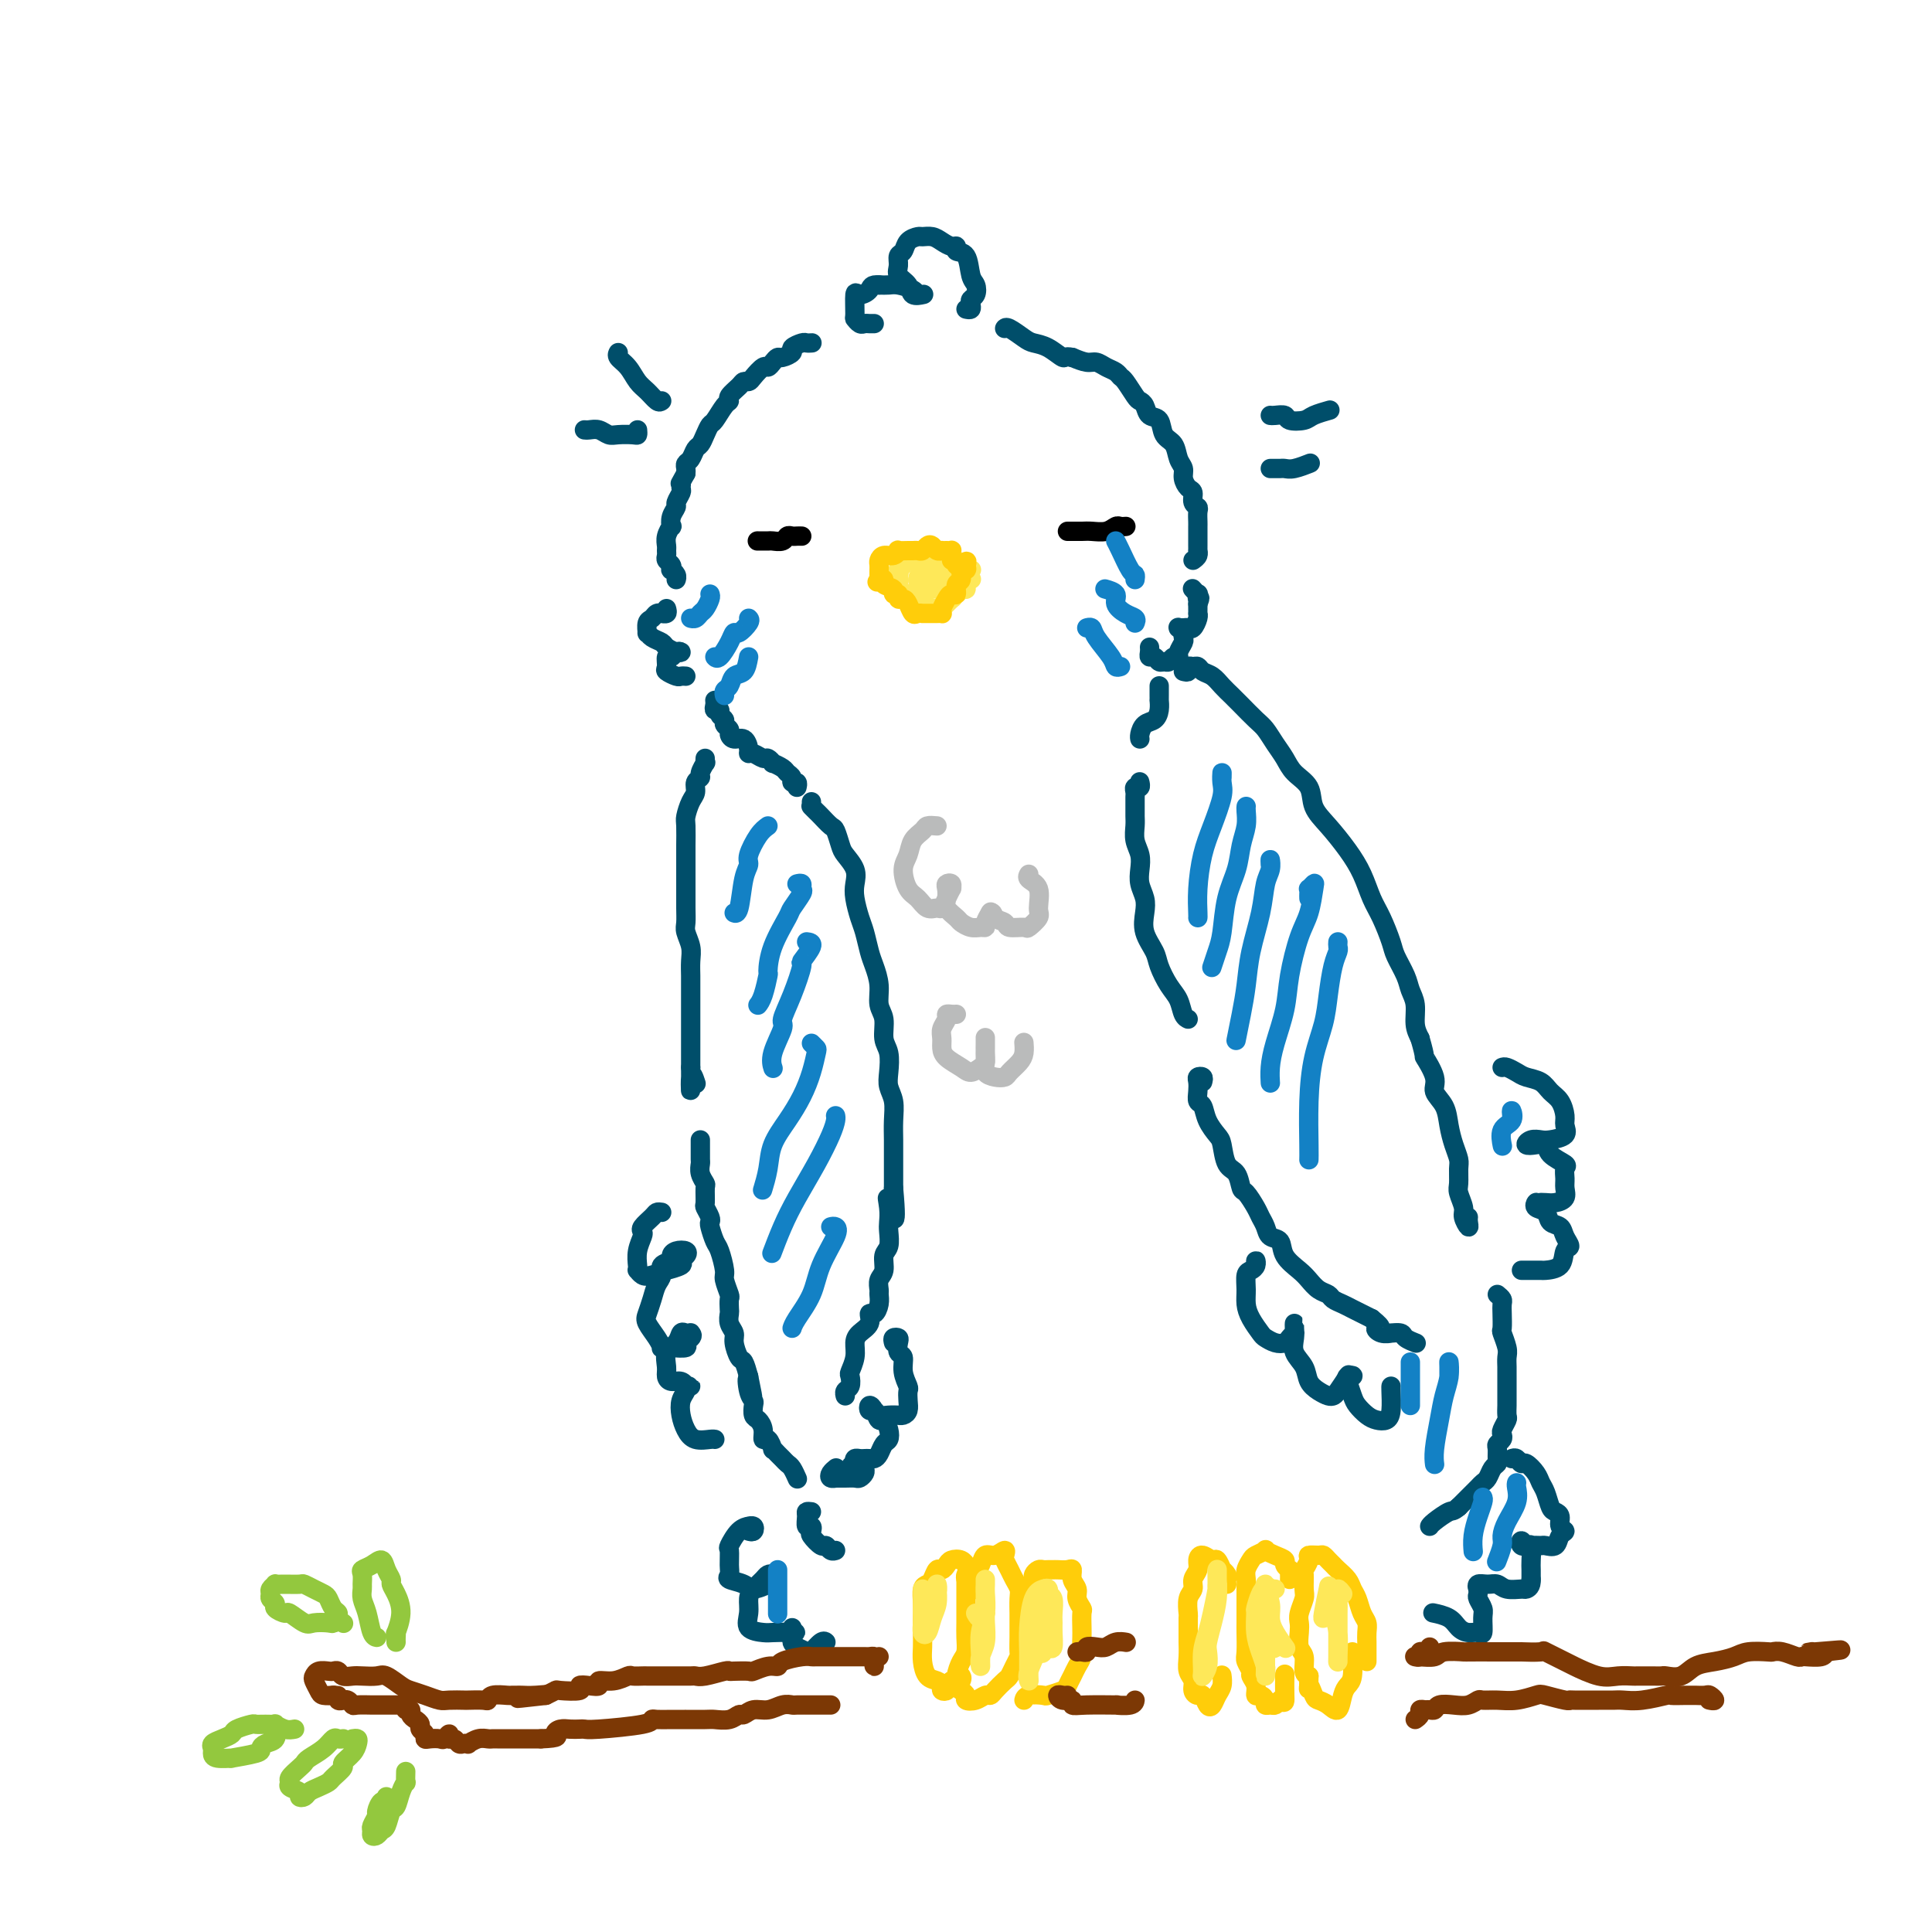 <svg viewBox='0 0 400 400' version='1.1' xmlns='http://www.w3.org/2000/svg' xmlns:xlink='http://www.w3.org/1999/xlink'><g fill='none' stroke='rgb(0,78,106)' stroke-width='4' stroke-linecap='round' stroke-linejoin='round'><path d='M238,134c0.024,0.301 0.048,0.602 0,1c-0.048,0.398 -0.167,0.892 0,1c0.167,0.108 0.622,-0.171 1,0c0.378,0.171 0.680,0.793 1,1c0.320,0.207 0.659,0.001 1,0c0.341,-0.001 0.684,0.203 1,0c0.316,-0.203 0.607,-0.814 1,-1c0.393,-0.186 0.890,0.051 1,0c0.110,-0.051 -0.166,-0.391 0,-1c0.166,-0.609 0.773,-1.487 1,-2c0.227,-0.513 0.075,-0.659 0,-1c-0.075,-0.341 -0.074,-0.876 0,-1c0.074,-0.124 0.219,0.163 0,0c-0.219,-0.163 -0.802,-0.776 -1,-1c-0.198,-0.224 -0.012,-0.058 0,0c0.012,0.058 -0.151,0.009 0,0c0.151,-0.009 0.615,0.022 1,0c0.385,-0.022 0.692,-0.096 1,0c0.308,0.096 0.619,0.363 1,0c0.381,-0.363 0.834,-1.354 1,-2c0.166,-0.646 0.044,-0.946 0,-1c-0.044,-0.054 -0.012,0.139 0,0c0.012,-0.139 0.003,-0.611 0,-1c-0.003,-0.389 -0.002,-0.694 0,-1'/><path d='M248,125c0.778,-1.863 0.222,-1.021 0,-1c-0.222,0.021 -0.111,-0.778 0,-1c0.111,-0.222 0.222,0.132 0,0c-0.222,-0.132 -0.778,-0.752 -1,-1c-0.222,-0.248 -0.111,-0.124 0,0'/><path d='M247,116c0.423,-0.302 0.845,-0.605 1,-1c0.155,-0.395 0.041,-0.883 0,-1c-0.041,-0.117 -0.011,0.137 0,0c0.011,-0.137 0.003,-0.666 0,-1c-0.003,-0.334 -0.001,-0.474 0,-1c0.001,-0.526 0.001,-1.436 0,-2c-0.001,-0.564 -0.004,-0.780 0,-1c0.004,-0.220 0.016,-0.444 0,-1c-0.016,-0.556 -0.060,-1.443 0,-2c0.060,-0.557 0.222,-0.782 0,-1c-0.222,-0.218 -0.829,-0.429 -1,-1c-0.171,-0.571 0.095,-1.503 0,-2c-0.095,-0.497 -0.549,-0.560 -1,-1c-0.451,-0.440 -0.898,-1.257 -1,-2c-0.102,-0.743 0.143,-1.411 0,-2c-0.143,-0.589 -0.672,-1.098 -1,-2c-0.328,-0.902 -0.455,-2.196 -1,-3c-0.545,-0.804 -1.508,-1.119 -2,-2c-0.492,-0.881 -0.512,-2.328 -1,-3c-0.488,-0.672 -1.444,-0.569 -2,-1c-0.556,-0.431 -0.712,-1.397 -1,-2c-0.288,-0.603 -0.706,-0.844 -1,-1c-0.294,-0.156 -0.463,-0.227 -1,-1c-0.537,-0.773 -1.442,-2.250 -2,-3c-0.558,-0.750 -0.767,-0.775 -1,-1c-0.233,-0.225 -0.488,-0.652 -1,-1c-0.512,-0.348 -1.282,-0.619 -2,-1c-0.718,-0.381 -1.386,-0.872 -2,-1c-0.614,-0.128 -1.176,0.106 -2,0c-0.824,-0.106 -1.912,-0.553 -3,-1'/><path d='M222,74c-1.706,-0.357 -1.473,0.251 -2,0c-0.527,-0.251 -1.816,-1.360 -3,-2c-1.184,-0.640 -2.265,-0.813 -3,-1c-0.735,-0.188 -1.125,-0.390 -2,-1c-0.875,-0.610 -2.236,-1.626 -3,-2c-0.764,-0.374 -0.933,-0.107 -1,0c-0.067,0.107 -0.034,0.053 0,0'/><path d='M200,64c0.415,0.087 0.830,0.174 1,0c0.170,-0.174 0.095,-0.611 0,-1c-0.095,-0.389 -0.209,-0.732 0,-1c0.209,-0.268 0.742,-0.463 1,-1c0.258,-0.537 0.241,-1.416 0,-2c-0.241,-0.584 -0.708,-0.874 -1,-2c-0.292,-1.126 -0.410,-3.089 -1,-4c-0.590,-0.911 -1.652,-0.770 -2,-1c-0.348,-0.230 0.019,-0.832 0,-1c-0.019,-0.168 -0.424,0.098 -1,0c-0.576,-0.098 -1.324,-0.560 -2,-1c-0.676,-0.440 -1.280,-0.857 -2,-1c-0.720,-0.143 -1.556,-0.012 -2,0c-0.444,0.012 -0.497,-0.096 -1,0c-0.503,0.096 -1.457,0.396 -2,1c-0.543,0.604 -0.674,1.512 -1,2c-0.326,0.488 -0.846,0.555 -1,1c-0.154,0.445 0.057,1.268 0,2c-0.057,0.732 -0.382,1.373 0,2c0.382,0.627 1.472,1.241 2,2c0.528,0.759 0.494,1.665 1,2c0.506,0.335 1.551,0.100 2,0c0.449,-0.100 0.300,-0.065 0,0c-0.300,0.065 -0.752,0.161 -1,0c-0.248,-0.161 -0.293,-0.579 -1,-1c-0.707,-0.421 -2.075,-0.844 -3,-1c-0.925,-0.156 -1.407,-0.045 -2,0c-0.593,0.045 -1.296,0.022 -2,0'/><path d='M182,59c-1.740,-0.160 -1.591,0.439 -2,1c-0.409,0.561 -1.374,1.082 -2,1c-0.626,-0.082 -0.911,-0.768 -1,0c-0.089,0.768 0.017,2.990 0,4c-0.017,1.010 -0.159,0.806 0,1c0.159,0.194 0.617,0.784 1,1c0.383,0.216 0.690,0.058 1,0c0.310,-0.058 0.622,-0.016 1,0c0.378,0.016 0.822,0.004 1,0c0.178,-0.004 0.089,-0.002 0,0'/><path d='M168,71c0.100,-0.007 0.200,-0.013 0,0c-0.200,0.013 -0.701,0.046 -1,0c-0.299,-0.046 -0.395,-0.171 -1,0c-0.605,0.171 -1.720,0.637 -2,1c-0.280,0.363 0.276,0.623 0,1c-0.276,0.377 -1.382,0.870 -2,1c-0.618,0.130 -0.747,-0.102 -1,0c-0.253,0.102 -0.631,0.539 -1,1c-0.369,0.461 -0.729,0.946 -1,1c-0.271,0.054 -0.453,-0.323 -1,0c-0.547,0.323 -1.461,1.347 -2,2c-0.539,0.653 -0.704,0.935 -1,1c-0.296,0.065 -0.722,-0.087 -1,0c-0.278,0.087 -0.407,0.412 -1,1c-0.593,0.588 -1.650,1.438 -2,2c-0.350,0.562 0.008,0.836 0,1c-0.008,0.164 -0.383,0.219 -1,1c-0.617,0.781 -1.475,2.288 -2,3c-0.525,0.712 -0.718,0.628 -1,1c-0.282,0.372 -0.654,1.199 -1,2c-0.346,0.801 -0.667,1.577 -1,2c-0.333,0.423 -0.678,0.495 -1,1c-0.322,0.505 -0.623,1.445 -1,2c-0.377,0.555 -0.832,0.726 -1,1c-0.168,0.274 -0.048,0.650 0,1c0.048,0.350 0.024,0.675 0,1'/><path d='M142,98c-1.614,2.876 -1.149,2.065 -1,2c0.149,-0.065 -0.016,0.615 0,1c0.016,0.385 0.214,0.475 0,1c-0.214,0.525 -0.841,1.484 -1,2c-0.159,0.516 0.150,0.589 0,1c-0.150,0.411 -0.758,1.161 -1,2c-0.242,0.839 -0.117,1.769 0,2c0.117,0.231 0.228,-0.236 0,0c-0.228,0.236 -0.794,1.177 -1,2c-0.206,0.823 -0.051,1.530 0,2c0.051,0.470 -0.000,0.704 0,1c0.000,0.296 0.052,0.653 0,1c-0.052,0.347 -0.206,0.684 0,1c0.206,0.316 0.773,0.610 1,1c0.227,0.390 0.113,0.875 0,1c-0.113,0.125 -0.226,-0.111 0,0c0.226,0.111 0.792,0.568 1,1c0.208,0.432 0.060,0.838 0,1c-0.060,0.162 -0.030,0.081 0,0'/><path d='M138,126c0.120,0.425 0.240,0.849 0,1c-0.240,0.151 -0.839,0.028 -1,0c-0.161,-0.028 0.115,0.039 0,0c-0.115,-0.039 -0.620,-0.183 -1,0c-0.380,0.183 -0.636,0.693 -1,1c-0.364,0.307 -0.837,0.411 -1,1c-0.163,0.589 -0.017,1.663 0,2c0.017,0.337 -0.094,-0.064 0,0c0.094,0.064 0.394,0.592 1,1c0.606,0.408 1.518,0.697 2,1c0.482,0.303 0.533,0.621 1,1c0.467,0.379 1.351,0.818 2,1c0.649,0.182 1.064,0.108 1,0c-0.064,-0.108 -0.607,-0.251 -1,0c-0.393,0.251 -0.634,0.894 -1,1c-0.366,0.106 -0.855,-0.325 -1,0c-0.145,0.325 0.056,1.408 0,2c-0.056,0.592 -0.369,0.695 0,1c0.369,0.305 1.418,0.814 2,1c0.582,0.186 0.695,0.050 1,0c0.305,-0.050 0.801,-0.014 1,0c0.199,0.014 0.099,0.007 0,0'/><path d='M148,145c0.033,0.303 0.065,0.606 0,1c-0.065,0.394 -0.229,0.879 0,1c0.229,0.121 0.850,-0.122 1,0c0.150,0.122 -0.171,0.610 0,1c0.171,0.390 0.832,0.683 1,1c0.168,0.317 -0.159,0.658 0,1c0.159,0.342 0.803,0.687 1,1c0.197,0.313 -0.053,0.596 0,1c0.053,0.404 0.408,0.930 1,1c0.592,0.070 1.419,-0.317 2,0c0.581,0.317 0.915,1.338 1,2c0.085,0.662 -0.078,0.966 0,1c0.078,0.034 0.397,-0.202 1,0c0.603,0.202 1.489,0.842 2,1c0.511,0.158 0.647,-0.165 1,0c0.353,0.165 0.922,0.817 1,1c0.078,0.183 -0.334,-0.105 0,0c0.334,0.105 1.414,0.601 2,1c0.586,0.399 0.679,0.699 1,1c0.321,0.301 0.871,0.603 1,1c0.129,0.397 -0.161,0.890 0,1c0.161,0.110 0.774,-0.163 1,0c0.226,0.163 0.065,0.761 0,1c-0.065,0.239 -0.032,0.120 0,0'/><path d='M240,142c0.000,0.343 0.001,0.686 0,1c-0.001,0.314 -0.002,0.599 0,1c0.002,0.401 0.008,0.919 0,1c-0.008,0.081 -0.030,-0.273 0,0c0.030,0.273 0.113,1.173 0,2c-0.113,0.827 -0.423,1.581 -1,2c-0.577,0.419 -1.423,0.504 -2,1c-0.577,0.496 -0.886,1.403 -1,2c-0.114,0.597 -0.033,0.885 0,1c0.033,0.115 0.016,0.058 0,0'/><path d='M245,139c0.446,0.115 0.892,0.230 1,0c0.108,-0.230 -0.123,-0.806 0,-1c0.123,-0.194 0.599,-0.008 1,0c0.401,0.008 0.726,-0.163 1,0c0.274,0.163 0.495,0.662 1,1c0.505,0.338 1.294,0.517 2,1c0.706,0.483 1.330,1.269 2,2c0.670,0.731 1.387,1.406 2,2c0.613,0.594 1.123,1.107 2,2c0.877,0.893 2.120,2.168 3,3c0.880,0.832 1.395,1.222 2,2c0.605,0.778 1.298,1.944 2,3c0.702,1.056 1.411,2.003 2,3c0.589,0.997 1.056,2.044 2,3c0.944,0.956 2.364,1.822 3,3c0.636,1.178 0.488,2.668 1,4c0.512,1.332 1.684,2.507 3,4c1.316,1.493 2.776,3.303 4,5c1.224,1.697 2.211,3.282 3,5c0.789,1.718 1.381,3.569 2,5c0.619,1.431 1.265,2.441 2,4c0.735,1.559 1.560,3.665 2,5c0.440,1.335 0.495,1.897 1,3c0.505,1.103 1.458,2.746 2,4c0.542,1.254 0.671,2.120 1,3c0.329,0.880 0.858,1.775 1,3c0.142,1.225 -0.102,2.778 0,4c0.102,1.222 0.551,2.111 1,3'/><path d='M294,215c1.335,4.570 0.672,3.495 1,4c0.328,0.505 1.646,2.589 2,4c0.354,1.411 -0.255,2.150 0,3c0.255,0.850 1.375,1.812 2,3c0.625,1.188 0.756,2.601 1,4c0.244,1.399 0.600,2.782 1,4c0.400,1.218 0.843,2.270 1,3c0.157,0.730 0.027,1.140 0,2c-0.027,0.860 0.049,2.172 0,3c-0.049,0.828 -0.223,1.172 0,2c0.223,0.828 0.844,2.141 1,3c0.156,0.859 -0.154,1.263 0,2c0.154,0.737 0.773,1.806 1,2c0.227,0.194 0.061,-0.486 0,-1c-0.061,-0.514 -0.017,-0.861 0,-1c0.017,-0.139 0.009,-0.069 0,0'/><path d='M310,268c0.422,0.346 0.844,0.693 1,1c0.156,0.307 0.046,0.575 0,1c-0.046,0.425 -0.026,1.006 0,2c0.026,0.994 0.060,2.402 0,3c-0.060,0.598 -0.212,0.387 0,1c0.212,0.613 0.789,2.050 1,3c0.211,0.950 0.057,1.414 0,2c-0.057,0.586 -0.015,1.294 0,2c0.015,0.706 0.004,1.412 0,2c-0.004,0.588 -0.000,1.060 0,2c0.000,0.940 -0.004,2.350 0,3c0.004,0.650 0.015,0.541 0,1c-0.015,0.459 -0.056,1.485 0,2c0.056,0.515 0.207,0.520 0,1c-0.207,0.480 -0.773,1.437 -1,2c-0.227,0.563 -0.113,0.732 0,1c0.113,0.268 0.227,0.635 0,1c-0.227,0.365 -0.796,0.727 -1,1c-0.204,0.273 -0.044,0.458 0,1c0.044,0.542 -0.030,1.441 0,2c0.030,0.559 0.164,0.779 0,1c-0.164,0.221 -0.624,0.443 -1,1c-0.376,0.557 -0.667,1.447 -1,2c-0.333,0.553 -0.708,0.767 -1,1c-0.292,0.233 -0.502,0.486 -1,1c-0.498,0.514 -1.285,1.290 -2,2c-0.715,0.710 -1.357,1.355 -2,2'/><path d='M302,312c-1.215,1.049 -1.254,0.673 -2,1c-0.746,0.327 -2.201,1.357 -3,2c-0.799,0.643 -0.943,0.898 -1,1c-0.057,0.102 -0.029,0.051 0,0'/><path d='M146,157c-0.033,0.476 -0.065,0.953 0,1c0.065,0.047 0.228,-0.335 0,0c-0.228,0.335 -0.849,1.387 -1,2c-0.151,0.613 0.166,0.787 0,1c-0.166,0.213 -0.815,0.463 -1,1c-0.185,0.537 0.094,1.359 0,2c-0.094,0.641 -0.561,1.102 -1,2c-0.439,0.898 -0.850,2.235 -1,3c-0.150,0.765 -0.040,0.959 0,2c0.040,1.041 0.011,2.929 0,4c-0.011,1.071 -0.003,1.327 0,2c0.003,0.673 -0.000,1.765 0,3c0.000,1.235 0.004,2.613 0,4c-0.004,1.387 -0.015,2.783 0,4c0.015,1.217 0.057,2.255 0,3c-0.057,0.745 -0.211,1.197 0,2c0.211,0.803 0.789,1.957 1,3c0.211,1.043 0.057,1.974 0,3c-0.057,1.026 -0.015,2.145 0,3c0.015,0.855 0.004,1.445 0,2c-0.004,0.555 -0.001,1.074 0,2c0.001,0.926 0.000,2.258 0,3c-0.000,0.742 -0.000,0.895 0,2c0.000,1.105 0.000,3.162 0,4c-0.000,0.838 -0.000,0.456 0,1c0.000,0.544 0.000,2.012 0,3c-0.000,0.988 -0.000,1.494 0,2'/><path d='M143,221c0.094,8.437 -0.171,3.530 0,2c0.171,-1.530 0.777,0.319 1,1c0.223,0.681 0.064,0.195 0,0c-0.064,-0.195 -0.032,-0.097 0,0'/><path d='M145,236c0.000,0.438 0.000,0.876 0,1c-0.000,0.124 -0.001,-0.066 0,0c0.001,0.066 0.004,0.389 0,1c-0.004,0.611 -0.015,1.509 0,2c0.015,0.491 0.057,0.573 0,1c-0.057,0.427 -0.212,1.199 0,2c0.212,0.801 0.793,1.633 1,2c0.207,0.367 0.042,0.270 0,1c-0.042,0.730 0.041,2.288 0,3c-0.041,0.712 -0.204,0.579 0,1c0.204,0.421 0.775,1.395 1,2c0.225,0.605 0.103,0.841 0,1c-0.103,0.159 -0.186,0.240 0,1c0.186,0.760 0.642,2.200 1,3c0.358,0.800 0.618,0.958 1,2c0.382,1.042 0.887,2.966 1,4c0.113,1.034 -0.166,1.179 0,2c0.166,0.821 0.775,2.317 1,3c0.225,0.683 0.064,0.554 0,1c-0.064,0.446 -0.032,1.469 0,2c0.032,0.531 0.064,0.570 0,1c-0.064,0.430 -0.224,1.251 0,2c0.224,0.749 0.834,1.424 1,2c0.166,0.576 -0.110,1.051 0,2c0.110,0.949 0.607,2.371 1,3c0.393,0.629 0.684,0.465 1,1c0.316,0.535 0.658,1.767 1,3'/><path d='M155,285c1.563,7.716 0.471,2.505 0,1c-0.471,-1.505 -0.320,0.695 0,2c0.320,1.305 0.808,1.714 1,2c0.192,0.286 0.089,0.449 0,1c-0.089,0.551 -0.165,1.490 0,2c0.165,0.510 0.570,0.589 1,1c0.430,0.411 0.885,1.153 1,2c0.115,0.847 -0.110,1.799 0,2c0.110,0.201 0.554,-0.350 1,0c0.446,0.350 0.893,1.600 1,2c0.107,0.400 -0.126,-0.049 0,0c0.126,0.049 0.612,0.595 1,1c0.388,0.405 0.679,0.669 1,1c0.321,0.331 0.674,0.728 1,1c0.326,0.272 0.626,0.419 1,1c0.374,0.581 0.821,1.594 1,2c0.179,0.406 0.089,0.203 0,0'/><path d='M236,162c-0.030,-0.120 -0.061,-0.240 0,0c0.061,0.240 0.212,0.841 0,1c-0.212,0.159 -0.789,-0.123 -1,0c-0.211,0.123 -0.056,0.651 0,1c0.056,0.349 0.014,0.519 0,1c-0.014,0.481 -0.000,1.272 0,2c0.000,0.728 -0.014,1.391 0,2c0.014,0.609 0.055,1.163 0,2c-0.055,0.837 -0.207,1.956 0,3c0.207,1.044 0.774,2.011 1,3c0.226,0.989 0.111,2.000 0,3c-0.111,1.000 -0.219,1.990 0,3c0.219,1.010 0.765,2.040 1,3c0.235,0.960 0.160,1.850 0,3c-0.160,1.150 -0.404,2.562 0,4c0.404,1.438 1.456,2.903 2,4c0.544,1.097 0.580,1.825 1,3c0.420,1.175 1.223,2.798 2,4c0.777,1.202 1.528,1.982 2,3c0.472,1.018 0.666,2.274 1,3c0.334,0.726 0.810,0.922 1,1c0.190,0.078 0.095,0.039 0,0'/><path d='M249,224c0.113,-0.404 0.225,-0.809 0,-1c-0.225,-0.191 -0.789,-0.169 -1,0c-0.211,0.169 -0.069,0.485 0,1c0.069,0.515 0.064,1.230 0,2c-0.064,0.770 -0.186,1.593 0,2c0.186,0.407 0.679,0.396 1,1c0.321,0.604 0.471,1.823 1,3c0.529,1.177 1.437,2.312 2,3c0.563,0.688 0.780,0.928 1,2c0.220,1.072 0.444,2.976 1,4c0.556,1.024 1.444,1.166 2,2c0.556,0.834 0.779,2.359 1,3c0.221,0.641 0.439,0.400 1,1c0.561,0.600 1.464,2.043 2,3c0.536,0.957 0.705,1.428 1,2c0.295,0.572 0.716,1.245 1,2c0.284,0.755 0.432,1.591 1,2c0.568,0.409 1.555,0.389 2,1c0.445,0.611 0.347,1.851 1,3c0.653,1.149 2.058,2.206 3,3c0.942,0.794 1.421,1.326 2,2c0.579,0.674 1.257,1.490 2,2c0.743,0.510 1.550,0.714 2,1c0.450,0.286 0.543,0.654 1,1c0.457,0.346 1.277,0.670 2,1c0.723,0.330 1.348,0.666 2,1c0.652,0.334 1.329,0.667 2,1c0.671,0.333 1.335,0.667 2,1'/><path d='M284,273c2.985,2.403 1.448,1.911 1,2c-0.448,0.089 0.193,0.759 1,1c0.807,0.241 1.779,0.054 2,0c0.221,-0.054 -0.309,0.024 0,0c0.309,-0.024 1.456,-0.150 2,0c0.544,0.150 0.486,0.576 1,1c0.514,0.424 1.600,0.845 2,1c0.400,0.155 0.114,0.044 0,0c-0.114,-0.044 -0.057,-0.022 0,0'/><path d='M260,262c-0.022,-0.509 -0.044,-1.017 0,-1c0.044,0.017 0.155,0.560 0,1c-0.155,0.440 -0.576,0.778 -1,1c-0.424,0.222 -0.853,0.329 -1,1c-0.147,0.671 -0.013,1.906 0,3c0.013,1.094 -0.096,2.048 0,3c0.096,0.952 0.397,1.902 1,3c0.603,1.098 1.509,2.344 2,3c0.491,0.656 0.566,0.722 1,1c0.434,0.278 1.227,0.769 2,1c0.773,0.231 1.528,0.203 2,0c0.472,-0.203 0.662,-0.581 1,-1c0.338,-0.419 0.822,-0.881 1,-1c0.178,-0.119 0.048,0.103 0,0c-0.048,-0.103 -0.015,-0.530 0,-1c0.015,-0.470 0.011,-0.983 0,-1c-0.011,-0.017 -0.029,0.460 0,1c0.029,0.540 0.105,1.142 0,2c-0.105,0.858 -0.389,1.971 0,3c0.389,1.029 1.452,1.975 2,3c0.548,1.025 0.579,2.130 1,3c0.421,0.870 1.230,1.504 2,2c0.770,0.496 1.499,0.854 2,1c0.501,0.146 0.773,0.080 1,0c0.227,-0.080 0.407,-0.175 1,-1c0.593,-0.825 1.598,-2.378 2,-3c0.402,-0.622 0.201,-0.311 0,0'/><path d='M279,285c1.212,-0.459 1.241,-0.107 1,0c-0.241,0.107 -0.752,-0.031 -1,0c-0.248,0.031 -0.232,0.232 0,1c0.232,0.768 0.682,2.102 1,3c0.318,0.898 0.506,1.361 1,2c0.494,0.639 1.295,1.453 2,2c0.705,0.547 1.313,0.826 2,1c0.687,0.174 1.452,0.243 2,0c0.548,-0.243 0.879,-0.797 1,-2c0.121,-1.203 0.033,-3.055 0,-4c-0.033,-0.945 -0.009,-0.984 0,-1c0.009,-0.016 0.005,-0.008 0,0'/><path d='M168,166c-0.007,0.416 -0.014,0.831 0,1c0.014,0.169 0.049,0.091 0,0c-0.049,-0.091 -0.182,-0.195 0,0c0.182,0.195 0.679,0.689 1,1c0.321,0.311 0.466,0.439 1,1c0.534,0.561 1.457,1.557 2,2c0.543,0.443 0.706,0.334 1,1c0.294,0.666 0.719,2.105 1,3c0.281,0.895 0.418,1.244 1,2c0.582,0.756 1.609,1.920 2,3c0.391,1.080 0.146,2.078 0,3c-0.146,0.922 -0.194,1.768 0,3c0.194,1.232 0.630,2.849 1,4c0.370,1.151 0.672,1.834 1,3c0.328,1.166 0.680,2.814 1,4c0.320,1.186 0.606,1.910 1,3c0.394,1.090 0.894,2.545 1,4c0.106,1.455 -0.181,2.910 0,4c0.181,1.090 0.832,1.814 1,3c0.168,1.186 -0.147,2.834 0,4c0.147,1.166 0.757,1.851 1,3c0.243,1.149 0.118,2.761 0,4c-0.118,1.239 -0.228,2.103 0,3c0.228,0.897 0.793,1.825 1,3c0.207,1.175 0.055,2.598 0,4c-0.055,1.402 -0.015,2.785 0,4c0.015,1.215 0.004,2.264 0,3c-0.004,0.736 -0.001,1.160 0,2c0.001,0.840 0.000,2.097 0,3c-0.000,0.903 -0.000,1.451 0,2'/><path d='M185,246c1.011,10.872 -0.460,5.053 -1,3c-0.540,-2.053 -0.149,-0.339 0,1c0.149,1.339 0.055,2.302 0,3c-0.055,0.698 -0.071,1.131 0,2c0.071,0.869 0.229,2.173 0,3c-0.229,0.827 -0.846,1.176 -1,2c-0.154,0.824 0.156,2.121 0,3c-0.156,0.879 -0.776,1.340 -1,2c-0.224,0.660 -0.050,1.520 0,2c0.050,0.480 -0.023,0.579 0,1c0.023,0.421 0.143,1.162 0,2c-0.143,0.838 -0.550,1.771 -1,2c-0.450,0.229 -0.943,-0.245 -1,0c-0.057,0.245 0.321,1.211 0,2c-0.321,0.789 -1.340,1.401 -2,2c-0.660,0.599 -0.960,1.187 -1,2c-0.040,0.813 0.182,1.853 0,3c-0.182,1.147 -0.767,2.402 -1,3c-0.233,0.598 -0.115,0.539 0,1c0.115,0.461 0.227,1.443 0,2c-0.227,0.557 -0.792,0.688 -1,1c-0.208,0.312 -0.059,0.803 0,1c0.059,0.197 0.030,0.098 0,0'/><path d='M185,278c-0.111,-0.408 -0.222,-0.815 0,-1c0.222,-0.185 0.776,-0.146 1,0c0.224,0.146 0.116,0.400 0,1c-0.116,0.600 -0.241,1.546 0,2c0.241,0.454 0.849,0.415 1,1c0.151,0.585 -0.155,1.795 0,3c0.155,1.205 0.771,2.403 1,3c0.229,0.597 0.071,0.591 0,1c-0.071,0.409 -0.056,1.234 0,2c0.056,0.766 0.153,1.473 0,2c-0.153,0.527 -0.555,0.874 -1,1c-0.445,0.126 -0.931,0.030 -1,0c-0.069,-0.030 0.279,0.007 0,0c-0.279,-0.007 -1.186,-0.059 -2,0c-0.814,0.059 -1.536,0.228 -2,0c-0.464,-0.228 -0.671,-0.852 -1,-1c-0.329,-0.148 -0.779,0.179 -1,0c-0.221,-0.179 -0.213,-0.865 0,-1c0.213,-0.135 0.632,0.283 1,1c0.368,0.717 0.684,1.735 1,2c0.316,0.265 0.632,-0.224 1,0c0.368,0.224 0.789,1.160 1,2c0.211,0.840 0.211,1.584 0,2c-0.211,0.416 -0.634,0.504 -1,1c-0.366,0.496 -0.675,1.401 -1,2c-0.325,0.599 -0.665,0.892 -1,1c-0.335,0.108 -0.664,0.032 -1,0c-0.336,-0.032 -0.678,-0.019 -1,0c-0.322,0.019 -0.625,0.044 -1,0c-0.375,-0.044 -0.821,-0.155 -1,0c-0.179,0.155 -0.089,0.578 0,1'/><path d='M177,303c-1.204,0.770 -0.714,0.195 0,0c0.714,-0.195 1.652,-0.010 2,0c0.348,0.010 0.105,-0.155 0,0c-0.105,0.155 -0.072,0.630 0,1c0.072,0.370 0.183,0.635 0,1c-0.183,0.365 -0.661,0.830 -1,1c-0.339,0.170 -0.539,0.046 -1,0c-0.461,-0.046 -1.182,-0.015 -2,0c-0.818,0.015 -1.732,0.014 -2,0c-0.268,-0.014 0.111,-0.043 0,0c-0.111,0.043 -0.710,0.156 -1,0c-0.290,-0.156 -0.270,-0.580 0,-1c0.270,-0.420 0.792,-0.834 1,-1c0.208,-0.166 0.104,-0.083 0,0'/><path d='M168,313c-0.431,-0.051 -0.861,-0.101 -1,0c-0.139,0.101 0.014,0.354 0,1c-0.014,0.646 -0.193,1.683 0,2c0.193,0.317 0.759,-0.088 1,0c0.241,0.088 0.158,0.668 0,1c-0.158,0.332 -0.393,0.415 0,1c0.393,0.585 1.412,1.674 2,2c0.588,0.326 0.746,-0.109 1,0c0.254,0.109 0.604,0.761 1,1c0.396,0.239 0.837,0.064 1,0c0.163,-0.064 0.046,-0.018 0,0c-0.046,0.018 -0.023,0.009 0,0'/><path d='M313,302c0.325,-0.126 0.650,-0.252 1,0c0.350,0.252 0.724,0.881 1,1c0.276,0.119 0.455,-0.273 1,0c0.545,0.273 1.455,1.211 2,2c0.545,0.789 0.725,1.429 1,2c0.275,0.571 0.647,1.074 1,2c0.353,0.926 0.688,2.276 1,3c0.312,0.724 0.602,0.823 1,1c0.398,0.177 0.903,0.433 1,1c0.097,0.567 -0.216,1.444 0,2c0.216,0.556 0.959,0.790 1,1c0.041,0.210 -0.622,0.396 -1,1c-0.378,0.604 -0.473,1.627 -1,2c-0.527,0.373 -1.487,0.095 -2,0c-0.513,-0.095 -0.580,-0.007 -1,0c-0.420,0.007 -1.195,-0.067 -2,0c-0.805,0.067 -1.641,0.276 -2,0c-0.359,-0.276 -0.240,-1.039 0,-1c0.240,0.039 0.600,0.878 1,1c0.400,0.122 0.839,-0.472 1,0c0.161,0.472 0.043,2.012 0,3c-0.043,0.988 -0.012,1.425 0,2c0.012,0.575 0.006,1.287 0,2'/><path d='M317,327c0.102,1.540 -0.644,1.891 -1,2c-0.356,0.109 -0.324,-0.024 -1,0c-0.676,0.024 -2.062,0.207 -3,0c-0.938,-0.207 -1.428,-0.802 -2,-1c-0.572,-0.198 -1.225,0.003 -2,0c-0.775,-0.003 -1.673,-0.209 -2,0c-0.327,0.209 -0.084,0.833 0,1c0.084,0.167 0.008,-0.122 0,0c-0.008,0.122 0.051,0.657 0,1c-0.051,0.343 -0.212,0.494 0,1c0.212,0.506 0.797,1.365 1,2c0.203,0.635 0.024,1.044 0,2c-0.024,0.956 0.108,2.460 0,3c-0.108,0.540 -0.457,0.117 -1,0c-0.543,-0.117 -1.281,0.074 -2,0c-0.719,-0.074 -1.420,-0.412 -2,-1c-0.580,-0.588 -1.041,-1.428 -2,-2c-0.959,-0.572 -2.417,-0.878 -3,-1c-0.583,-0.122 -0.292,-0.061 0,0'/><path d='M155,317c0.389,0.114 0.778,0.227 1,0c0.222,-0.227 0.276,-0.796 0,-1c-0.276,-0.204 -0.883,-0.043 -1,0c-0.117,0.043 0.256,-0.031 0,0c-0.256,0.031 -1.140,0.169 -2,1c-0.860,0.831 -1.697,2.355 -2,3c-0.303,0.645 -0.071,0.410 0,1c0.071,0.590 -0.018,2.005 0,3c0.018,0.995 0.145,1.570 0,2c-0.145,0.430 -0.561,0.715 0,1c0.561,0.285 2.099,0.570 3,1c0.901,0.430 1.167,1.004 2,1c0.833,-0.004 2.235,-0.587 3,-1c0.765,-0.413 0.892,-0.654 1,-1c0.108,-0.346 0.197,-0.795 0,-1c-0.197,-0.205 -0.679,-0.166 -1,0c-0.321,0.166 -0.481,0.457 -1,1c-0.519,0.543 -1.397,1.336 -2,2c-0.603,0.664 -0.931,1.197 -1,2c-0.069,0.803 0.121,1.875 0,3c-0.121,1.125 -0.554,2.303 0,3c0.554,0.697 2.096,0.914 3,1c0.904,0.086 1.170,0.039 2,0c0.830,-0.039 2.222,-0.072 3,0c0.778,0.072 0.940,0.250 1,0c0.060,-0.250 0.017,-0.929 0,-1c-0.017,-0.071 -0.009,0.464 0,1'/><path d='M164,338c1.390,0.107 0.365,-0.126 0,0c-0.365,0.126 -0.071,0.610 0,1c0.071,0.390 -0.079,0.685 0,1c0.079,0.315 0.389,0.648 1,1c0.611,0.352 1.523,0.721 2,1c0.477,0.279 0.520,0.466 1,0c0.480,-0.466 1.399,-1.587 2,-2c0.601,-0.413 0.886,-0.118 1,0c0.114,0.118 0.057,0.059 0,0'/></g>
<g fill='none' stroke='rgb(255,205,10)' stroke-width='4' stroke-linecap='round' stroke-linejoin='round'><path d='M283,344c0.000,-0.357 0.001,-0.715 0,-1c-0.001,-0.285 -0.003,-0.498 0,-1c0.003,-0.502 0.012,-1.293 0,-2c-0.012,-0.707 -0.045,-1.330 0,-2c0.045,-0.670 0.168,-1.387 0,-2c-0.168,-0.613 -0.626,-1.124 -1,-2c-0.374,-0.876 -0.663,-2.119 -1,-3c-0.337,-0.881 -0.720,-1.402 -1,-2c-0.280,-0.598 -0.457,-1.274 -1,-2c-0.543,-0.726 -1.454,-1.501 -2,-2c-0.546,-0.499 -0.729,-0.723 -1,-1c-0.271,-0.277 -0.632,-0.608 -1,-1c-0.368,-0.392 -0.743,-0.844 -1,-1c-0.257,-0.156 -0.394,-0.016 -1,0c-0.606,0.016 -1.679,-0.091 -2,0c-0.321,0.091 0.111,0.379 0,1c-0.111,0.621 -0.766,1.573 -1,2c-0.234,0.427 -0.049,0.327 0,1c0.049,0.673 -0.039,2.119 0,3c0.039,0.881 0.206,1.199 0,2c-0.206,0.801 -0.783,2.086 -1,3c-0.217,0.914 -0.073,1.457 0,2c0.073,0.543 0.075,1.088 0,2c-0.075,0.912 -0.226,2.193 0,3c0.226,0.807 0.830,1.140 1,2c0.170,0.860 -0.094,2.246 0,3c0.094,0.754 0.547,0.877 1,1'/><path d='M271,347c-0.051,4.213 -0.179,2.245 0,2c0.179,-0.245 0.664,1.231 1,2c0.336,0.769 0.524,0.830 1,1c0.476,0.170 1.242,0.448 2,1c0.758,0.552 1.510,1.377 2,1c0.490,-0.377 0.720,-1.958 1,-3c0.280,-1.042 0.611,-1.547 1,-2c0.389,-0.453 0.836,-0.853 1,-2c0.164,-1.147 0.044,-3.039 0,-4c-0.044,-0.961 -0.013,-0.989 0,-1c0.013,-0.011 0.006,-0.006 0,0'/><path d='M267,327c0.009,-0.303 0.018,-0.606 0,-1c-0.018,-0.394 -0.063,-0.879 0,-1c0.063,-0.121 0.233,0.122 0,0c-0.233,-0.122 -0.870,-0.608 -1,-1c-0.130,-0.392 0.245,-0.690 0,-1c-0.245,-0.310 -1.112,-0.631 -2,-1c-0.888,-0.369 -1.797,-0.787 -2,-1c-0.203,-0.213 0.299,-0.223 0,0c-0.299,0.223 -1.401,0.677 -2,1c-0.599,0.323 -0.696,0.516 -1,1c-0.304,0.484 -0.813,1.261 -1,2c-0.187,0.739 -0.050,1.442 0,2c0.050,0.558 0.014,0.972 0,2c-0.014,1.028 -0.005,2.670 0,4c0.005,1.330 0.005,2.349 0,3c-0.005,0.651 -0.017,0.933 0,2c0.017,1.067 0.061,2.918 0,4c-0.061,1.082 -0.227,1.394 0,2c0.227,0.606 0.848,1.507 1,2c0.152,0.493 -0.166,0.580 0,1c0.166,0.420 0.814,1.174 1,2c0.186,0.826 -0.091,1.724 0,2c0.091,0.276 0.549,-0.069 1,0c0.451,0.069 0.894,0.552 1,1c0.106,0.448 -0.126,0.862 0,1c0.126,0.138 0.611,-0.001 1,0c0.389,0.001 0.683,0.143 1,0c0.317,-0.143 0.659,-0.572 1,-1'/><path d='M265,352c1.155,0.944 1.041,0.305 1,-1c-0.041,-1.305 -0.011,-3.274 0,-4c0.011,-0.726 0.003,-0.207 0,0c-0.003,0.207 -0.002,0.104 0,0'/><path d='M254,328c-0.032,-0.344 -0.064,-0.689 0,-1c0.064,-0.311 0.225,-0.590 0,-1c-0.225,-0.410 -0.837,-0.951 -1,-1c-0.163,-0.049 0.124,0.396 0,0c-0.124,-0.396 -0.659,-1.631 -1,-2c-0.341,-0.369 -0.488,0.127 -1,0c-0.512,-0.127 -1.390,-0.879 -2,-1c-0.610,-0.121 -0.952,0.389 -1,1c-0.048,0.611 0.197,1.324 0,2c-0.197,0.676 -0.837,1.317 -1,2c-0.163,0.683 0.153,1.408 0,2c-0.153,0.592 -0.773,1.050 -1,2c-0.227,0.950 -0.061,2.393 0,3c0.061,0.607 0.015,0.379 0,1c-0.015,0.621 -0.000,2.092 0,3c0.000,0.908 -0.015,1.255 0,2c0.015,0.745 0.060,1.889 0,3c-0.060,1.111 -0.223,2.191 0,3c0.223,0.809 0.833,1.348 1,2c0.167,0.652 -0.110,1.416 0,2c0.110,0.584 0.607,0.988 1,1c0.393,0.012 0.684,-0.366 1,0c0.316,0.366 0.659,1.478 1,2c0.341,0.522 0.680,0.455 1,0c0.320,-0.455 0.622,-1.297 1,-2c0.378,-0.703 0.833,-1.266 1,-2c0.167,-0.734 0.048,-1.638 0,-2c-0.048,-0.362 -0.024,-0.181 0,0'/><path d='M202,328c0.113,0.399 0.227,0.798 0,1c-0.227,0.202 -0.793,0.208 -1,0c-0.207,-0.208 -0.054,-0.629 0,-1c0.054,-0.371 0.011,-0.692 0,-1c-0.011,-0.308 0.012,-0.603 0,-1c-0.012,-0.397 -0.058,-0.894 0,-1c0.058,-0.106 0.219,0.181 0,0c-0.219,-0.181 -0.818,-0.831 -1,-1c-0.182,-0.169 0.053,0.141 0,0c-0.053,-0.141 -0.395,-0.733 -1,-1c-0.605,-0.267 -1.471,-0.208 -2,0c-0.529,0.208 -0.719,0.567 -1,1c-0.281,0.433 -0.654,0.940 -1,1c-0.346,0.060 -0.667,-0.329 -1,0c-0.333,0.329 -0.678,1.375 -1,2c-0.322,0.625 -0.622,0.828 -1,1c-0.378,0.172 -0.833,0.314 -1,1c-0.167,0.686 -0.045,1.915 0,3c0.045,1.085 0.014,2.024 0,3c-0.014,0.976 -0.011,1.988 0,3c0.011,1.012 0.032,2.025 0,3c-0.032,0.975 -0.115,1.911 0,3c0.115,1.089 0.427,2.331 1,3c0.573,0.669 1.407,0.765 2,1c0.593,0.235 0.946,0.610 1,1c0.054,0.390 -0.192,0.795 0,1c0.192,0.205 0.821,0.209 1,0c0.179,-0.209 -0.092,-0.631 0,-1c0.092,-0.369 0.546,-0.684 1,-1'/><path d='M197,348c1.110,0.552 0.886,-0.066 1,-1c0.114,-0.934 0.566,-2.182 1,-3c0.434,-0.818 0.848,-1.205 1,-2c0.152,-0.795 0.041,-1.996 0,-3c-0.041,-1.004 -0.011,-1.810 0,-3c0.011,-1.190 0.003,-2.762 0,-4c-0.003,-1.238 -0.001,-2.141 0,-3c0.001,-0.859 0.000,-1.674 0,-2c-0.000,-0.326 -0.000,-0.163 0,0'/><path d='M200,327c-0.090,-0.306 -0.179,-0.612 0,-1c0.179,-0.388 0.628,-0.859 1,-1c0.372,-0.141 0.667,0.049 1,0c0.333,-0.049 0.702,-0.336 1,-1c0.298,-0.664 0.524,-1.707 1,-2c0.476,-0.293 1.202,0.162 2,0c0.798,-0.162 1.666,-0.941 2,-1c0.334,-0.059 0.132,0.603 0,1c-0.132,0.397 -0.193,0.528 0,1c0.193,0.472 0.640,1.286 1,2c0.360,0.714 0.632,1.328 1,2c0.368,0.672 0.831,1.402 1,2c0.169,0.598 0.045,1.065 0,2c-0.045,0.935 -0.012,2.338 0,3c0.012,0.662 0.004,0.582 0,1c-0.004,0.418 -0.004,1.333 0,2c0.004,0.667 0.012,1.086 0,2c-0.012,0.914 -0.044,2.324 0,3c0.044,0.676 0.163,0.618 0,1c-0.163,0.382 -0.607,1.202 -1,2c-0.393,0.798 -0.735,1.572 -1,2c-0.265,0.428 -0.455,0.511 -1,1c-0.545,0.489 -1.446,1.386 -2,2c-0.554,0.614 -0.761,0.946 -1,1c-0.239,0.054 -0.512,-0.171 -1,0c-0.488,0.171 -1.193,0.736 -2,1c-0.807,0.264 -1.717,0.225 -2,0c-0.283,-0.225 0.062,-0.636 0,-1c-0.062,-0.364 -0.531,-0.682 -1,-1'/><path d='M199,350c-1.083,-0.393 -0.292,-1.375 0,-2c0.292,-0.625 0.083,-0.893 0,-1c-0.083,-0.107 -0.042,-0.054 0,0'/><path d='M214,328c0.024,-0.340 0.048,-0.680 0,-1c-0.048,-0.320 -0.167,-0.622 0,-1c0.167,-0.378 0.621,-0.834 1,-1c0.379,-0.166 0.682,-0.044 1,0c0.318,0.044 0.649,0.010 1,0c0.351,-0.010 0.720,0.003 1,0c0.280,-0.003 0.471,-0.023 1,0c0.529,0.023 1.394,0.089 2,0c0.606,-0.089 0.951,-0.332 1,0c0.049,0.332 -0.197,1.239 0,2c0.197,0.761 0.837,1.377 1,2c0.163,0.623 -0.153,1.255 0,2c0.153,0.745 0.773,1.603 1,2c0.227,0.397 0.062,0.333 0,1c-0.062,0.667 -0.020,2.066 0,3c0.020,0.934 0.017,1.405 0,2c-0.017,0.595 -0.046,1.315 0,2c0.046,0.685 0.169,1.335 0,2c-0.169,0.665 -0.631,1.345 -1,2c-0.369,0.655 -0.646,1.286 -1,2c-0.354,0.714 -0.785,1.511 -1,2c-0.215,0.489 -0.215,0.671 -1,1c-0.785,0.329 -2.354,0.806 -3,1c-0.646,0.194 -0.369,0.103 -1,0c-0.631,-0.103 -2.170,-0.220 -3,0c-0.830,0.220 -0.951,0.777 -1,1c-0.049,0.223 -0.024,0.111 0,0'/></g>
<g fill='none' stroke='rgb(0,78,106)' stroke-width='4' stroke-linecap='round' stroke-linejoin='round'><path d='M137,251c-0.370,-0.060 -0.739,-0.120 -1,0c-0.261,0.120 -0.413,0.419 -1,1c-0.587,0.581 -1.607,1.444 -2,2c-0.393,0.556 -0.158,0.804 0,1c0.158,0.196 0.238,0.339 0,1c-0.238,0.661 -0.793,1.841 -1,3c-0.207,1.159 -0.065,2.298 0,3c0.065,0.702 0.054,0.969 0,1c-0.054,0.031 -0.151,-0.173 0,0c0.151,0.173 0.549,0.723 1,1c0.451,0.277 0.953,0.281 2,0c1.047,-0.281 2.638,-0.849 3,-1c0.362,-0.151 -0.504,0.114 0,0c0.504,-0.114 2.377,-0.606 3,-1c0.623,-0.394 -0.005,-0.691 0,-1c0.005,-0.309 0.645,-0.630 1,-1c0.355,-0.370 0.427,-0.791 0,-1c-0.427,-0.209 -1.353,-0.208 -2,0c-0.647,0.208 -1.013,0.621 -1,1c0.013,0.379 0.407,0.723 0,1c-0.407,0.277 -1.615,0.487 -2,1c-0.385,0.513 0.053,1.330 0,2c-0.053,0.670 -0.596,1.194 -1,2c-0.404,0.806 -0.668,1.894 -1,3c-0.332,1.106 -0.731,2.230 -1,3c-0.269,0.770 -0.407,1.187 0,2c0.407,0.813 1.360,2.023 2,3c0.640,0.977 0.966,1.723 1,2c0.034,0.277 -0.223,0.085 0,0c0.223,-0.085 0.926,-0.064 2,0c1.074,0.064 2.520,0.171 3,0c0.480,-0.171 -0.006,-0.620 0,-1c0.006,-0.380 0.503,-0.690 1,-1'/><path d='M143,277c0.606,-0.534 0.122,-0.869 0,-1c-0.122,-0.131 0.117,-0.058 0,0c-0.117,0.058 -0.592,0.102 -1,0c-0.408,-0.102 -0.751,-0.350 -1,0c-0.249,0.350 -0.404,1.299 -1,2c-0.596,0.701 -1.631,1.153 -2,2c-0.369,0.847 -0.070,2.087 0,3c0.070,0.913 -0.088,1.499 0,2c0.088,0.501 0.421,0.919 1,1c0.579,0.081 1.405,-0.174 2,0c0.595,0.174 0.958,0.778 1,1c0.042,0.222 -0.236,0.062 0,0c0.236,-0.062 0.988,-0.025 1,0c0.012,0.025 -0.715,0.040 -1,0c-0.285,-0.040 -0.126,-0.135 0,0c0.126,0.135 0.221,0.499 0,1c-0.221,0.501 -0.756,1.139 -1,2c-0.244,0.861 -0.195,1.943 0,3c0.195,1.057 0.536,2.087 1,3c0.464,0.913 1.052,1.709 2,2c0.948,0.291 2.255,0.078 3,0c0.745,-0.078 0.927,-0.022 1,0c0.073,0.022 0.036,0.011 0,0'/><path d='M311,221c0.236,-0.087 0.472,-0.175 1,0c0.528,0.175 1.349,0.612 2,1c0.651,0.388 1.131,0.727 2,1c0.869,0.273 2.127,0.482 3,1c0.873,0.518 1.361,1.347 2,2c0.639,0.653 1.429,1.131 2,2c0.571,0.869 0.921,2.128 1,3c0.079,0.872 -0.115,1.357 0,2c0.115,0.643 0.537,1.444 0,2c-0.537,0.556 -2.033,0.867 -3,1c-0.967,0.133 -1.404,0.087 -2,0c-0.596,-0.087 -1.350,-0.214 -2,0c-0.650,0.214 -1.196,0.768 -1,1c0.196,0.232 1.135,0.141 2,0c0.865,-0.141 1.658,-0.333 2,0c0.342,0.333 0.235,1.191 1,2c0.765,0.809 2.403,1.568 3,2c0.597,0.432 0.154,0.536 0,1c-0.154,0.464 -0.020,1.287 0,2c0.020,0.713 -0.075,1.315 0,2c0.075,0.685 0.319,1.452 0,2c-0.319,0.548 -1.201,0.878 -2,1c-0.799,0.122 -1.514,0.035 -2,0c-0.486,-0.035 -0.743,-0.017 -1,0'/><path d='M319,249c-0.970,0.102 -0.894,-0.142 -1,0c-0.106,0.142 -0.394,0.671 0,1c0.394,0.329 1.469,0.460 2,1c0.531,0.540 0.517,1.491 1,2c0.483,0.509 1.463,0.578 2,1c0.537,0.422 0.630,1.199 1,2c0.370,0.801 1.016,1.626 1,2c-0.016,0.374 -0.694,0.296 -1,1c-0.306,0.704 -0.240,2.189 -1,3c-0.760,0.811 -2.347,0.949 -3,1c-0.653,0.051 -0.371,0.014 -1,0c-0.629,-0.014 -2.169,-0.004 -3,0c-0.831,0.004 -0.952,0.001 -1,0c-0.048,-0.001 -0.024,-0.001 0,0'/><path d='M137,83c-0.245,0.186 -0.490,0.373 -1,0c-0.510,-0.373 -1.285,-1.305 -2,-2c-0.715,-0.695 -1.368,-1.153 -2,-2c-0.632,-0.847 -1.241,-2.083 -2,-3c-0.759,-0.917 -1.666,-1.516 -2,-2c-0.334,-0.484 -0.095,-0.853 0,-1c0.095,-0.147 0.048,-0.074 0,0'/><path d='M132,89c0.035,0.420 0.070,0.841 0,1c-0.070,0.159 -0.246,0.057 -1,0c-0.754,-0.057 -2.087,-0.068 -3,0c-0.913,0.068 -1.408,0.214 -2,0c-0.592,-0.214 -1.282,-0.789 -2,-1c-0.718,-0.211 -1.462,-0.057 -2,0c-0.538,0.057 -0.868,0.016 -1,0c-0.132,-0.016 -0.066,-0.008 0,0'/><path d='M263,86c0.205,0.029 0.409,0.057 1,0c0.591,-0.057 1.567,-0.201 2,0c0.433,0.201 0.323,0.747 1,1c0.677,0.253 2.140,0.212 3,0c0.860,-0.212 1.116,-0.596 2,-1c0.884,-0.404 2.395,-0.830 3,-1c0.605,-0.170 0.302,-0.085 0,0'/><path d='M263,97c0.330,-0.002 0.660,-0.004 1,0c0.340,0.004 0.690,0.015 1,0c0.310,-0.015 0.580,-0.057 1,0c0.420,0.057 0.989,0.211 2,0c1.011,-0.211 2.465,-0.788 3,-1c0.535,-0.212 0.153,-0.061 0,0c-0.153,0.061 -0.076,0.030 0,0'/></g>
<g fill='none' stroke='rgb(0,0,0)' stroke-width='4' stroke-linecap='round' stroke-linejoin='round'><path d='M233,109c0.094,-0.008 0.187,-0.016 0,0c-0.187,0.016 -0.655,0.057 -1,0c-0.345,-0.057 -0.568,-0.211 -1,0c-0.432,0.211 -1.072,0.789 -2,1c-0.928,0.211 -2.144,0.057 -3,0c-0.856,-0.057 -1.353,-0.015 -2,0c-0.647,0.015 -1.443,0.004 -2,0c-0.557,-0.004 -0.873,-0.001 -1,0c-0.127,0.001 -0.063,0.001 0,0'/><path d='M166,111c-0.336,-0.008 -0.671,-0.016 -1,0c-0.329,0.016 -0.650,0.057 -1,0c-0.350,-0.057 -0.728,-0.211 -1,0c-0.272,0.211 -0.438,0.789 -1,1c-0.563,0.211 -1.522,0.057 -2,0c-0.478,-0.057 -0.475,-0.015 -1,0c-0.525,0.015 -1.579,0.004 -2,0c-0.421,-0.004 -0.211,-0.002 0,0'/></g>
<g fill='none' stroke='rgb(254,232,89)' stroke-width='4' stroke-linecap='round' stroke-linejoin='round'><path d='M201,118c0.119,-0.033 0.239,-0.065 0,0c-0.239,0.065 -0.836,0.229 -1,0c-0.164,-0.229 0.106,-0.850 0,-1c-0.106,-0.150 -0.587,0.170 -1,0c-0.413,-0.170 -0.757,-0.830 -1,-1c-0.243,-0.170 -0.384,0.151 -1,0c-0.616,-0.151 -1.708,-0.773 -2,-1c-0.292,-0.227 0.216,-0.058 0,0c-0.216,0.058 -1.157,0.004 -2,0c-0.843,-0.004 -1.589,0.041 -2,0c-0.411,-0.041 -0.489,-0.169 -1,0c-0.511,0.169 -1.456,0.637 -2,1c-0.544,0.363 -0.686,0.623 -1,1c-0.314,0.377 -0.798,0.871 -1,1c-0.202,0.129 -0.121,-0.106 0,0c0.121,0.106 0.281,0.553 0,1c-0.281,0.447 -1.003,0.893 -1,1c0.003,0.107 0.732,-0.125 1,0c0.268,0.125 0.077,0.607 0,1c-0.077,0.393 -0.038,0.696 0,1'/><path d='M186,122c-0.839,1.311 -0.436,1.087 0,1c0.436,-0.087 0.904,-0.038 1,0c0.096,0.038 -0.180,0.066 0,0c0.180,-0.066 0.818,-0.224 1,0c0.182,0.224 -0.091,0.831 0,1c0.091,0.169 0.545,-0.098 1,0c0.455,0.098 0.909,0.562 1,1c0.091,0.438 -0.183,0.849 0,1c0.183,0.151 0.822,0.040 1,0c0.178,-0.040 -0.106,-0.011 0,0c0.106,0.011 0.602,0.004 1,0c0.398,-0.004 0.698,-0.004 1,0c0.302,0.004 0.606,0.012 1,0c0.394,-0.012 0.879,-0.044 1,0c0.121,0.044 -0.121,0.166 0,0c0.121,-0.166 0.606,-0.619 1,-1c0.394,-0.381 0.697,-0.691 1,-1'/><path d='M197,124c1.034,-0.553 0.118,-0.936 0,-1c-0.118,-0.064 0.560,0.189 1,0c0.440,-0.189 0.640,-0.821 1,-1c0.360,-0.179 0.880,0.096 1,0c0.120,-0.096 -0.160,-0.564 0,-1c0.160,-0.436 0.760,-0.839 1,-1c0.240,-0.161 0.120,-0.081 0,0'/><path d='M197,118c-0.326,0.000 -0.652,0.001 -1,0c-0.348,-0.001 -0.719,-0.002 -1,0c-0.281,0.002 -0.473,0.007 -1,0c-0.527,-0.007 -1.391,-0.026 -2,0c-0.609,0.026 -0.965,0.097 -1,0c-0.035,-0.097 0.250,-0.361 0,0c-0.250,0.361 -1.035,1.348 -1,2c0.035,0.652 0.892,0.970 1,1c0.108,0.030 -0.531,-0.229 0,0c0.531,0.229 2.234,0.947 3,1c0.766,0.053 0.596,-0.560 1,-1c0.404,-0.440 1.384,-0.706 2,-1c0.616,-0.294 0.869,-0.614 1,-1c0.131,-0.386 0.138,-0.836 0,-1c-0.138,-0.164 -0.423,-0.042 -1,0c-0.577,0.042 -1.447,0.004 -2,0c-0.553,-0.004 -0.791,0.027 -1,0c-0.209,-0.027 -0.390,-0.111 -1,0c-0.610,0.111 -1.648,0.419 -2,1c-0.352,0.581 -0.019,1.436 0,2c0.019,0.564 -0.278,0.837 0,1c0.278,0.163 1.129,0.215 2,0c0.871,-0.215 1.761,-0.696 2,-1c0.239,-0.304 -0.174,-0.432 0,-1c0.174,-0.568 0.933,-1.575 1,-2c0.067,-0.425 -0.559,-0.268 -1,0c-0.441,0.268 -0.697,0.648 -1,1c-0.303,0.352 -0.651,0.676 -1,1'/><path d='M193,120c-0.689,0.533 -0.911,0.867 -1,1c-0.089,0.133 -0.044,0.067 0,0'/><path d='M252,329c-0.024,-0.410 -0.049,-0.820 0,-1c0.049,-0.180 0.171,-0.129 0,1c-0.171,1.129 -0.635,3.337 -1,5c-0.365,1.663 -0.630,2.780 -1,4c-0.370,1.220 -0.845,2.541 -1,4c-0.155,1.459 0.010,3.055 0,4c-0.010,0.945 -0.196,1.237 0,1c0.196,-0.237 0.774,-1.003 1,-2c0.226,-0.997 0.099,-2.223 0,-3c-0.099,-0.777 -0.170,-1.104 0,-2c0.170,-0.896 0.581,-2.359 1,-4c0.419,-1.641 0.844,-3.459 1,-5c0.156,-1.541 0.042,-2.805 0,-4c-0.042,-1.195 -0.011,-2.320 0,-2c0.011,0.320 0.003,2.086 0,3c-0.003,0.914 -0.001,0.975 0,1c0.001,0.025 0.000,0.012 0,0'/><path d='M264,329c-0.453,0.052 -0.906,0.104 -1,0c-0.094,-0.104 0.170,-0.365 0,0c-0.170,0.365 -0.773,1.355 -1,2c-0.227,0.645 -0.076,0.947 0,2c0.076,1.053 0.077,2.859 0,4c-0.077,1.141 -0.234,1.618 0,2c0.234,0.382 0.858,0.670 1,1c0.142,0.330 -0.196,0.704 0,1c0.196,0.296 0.928,0.515 1,0c0.072,-0.515 -0.516,-1.764 -1,-3c-0.484,-1.236 -0.865,-2.460 -1,-3c-0.135,-0.540 -0.026,-0.396 0,-1c0.026,-0.604 -0.031,-1.955 0,-3c0.031,-1.045 0.151,-1.785 0,-2c-0.151,-0.215 -0.574,0.094 -1,1c-0.426,0.906 -0.857,2.407 -1,3c-0.143,0.593 0.000,0.277 0,1c-0.000,0.723 -0.144,2.486 0,4c0.144,1.514 0.574,2.781 1,4c0.426,1.219 0.846,2.390 1,3c0.154,0.610 0.041,0.658 0,1c-0.041,0.342 -0.011,0.976 0,1c0.011,0.024 0.003,-0.563 0,-1c-0.003,-0.437 -0.001,-0.725 0,-2c0.001,-1.275 0.000,-3.535 0,-5c-0.000,-1.465 -0.000,-2.133 0,-3c0.000,-0.867 0.000,-1.934 0,-3'/><path d='M262,333c-0.005,-2.696 -0.016,-3.435 0,-4c0.016,-0.565 0.059,-0.956 0,-1c-0.059,-0.044 -0.218,0.259 0,1c0.218,0.741 0.815,1.922 1,3c0.185,1.078 -0.042,2.054 0,3c0.042,0.946 0.351,1.862 1,3c0.649,1.138 1.636,2.499 2,3c0.364,0.501 0.104,0.143 0,0c-0.104,-0.143 -0.052,-0.072 0,0'/><path d='M278,330c-0.423,-0.564 -0.845,-1.129 -1,-1c-0.155,0.129 -0.041,0.951 0,2c0.041,1.049 0.011,2.323 0,3c-0.011,0.677 -0.003,0.756 0,2c0.003,1.244 0.002,3.652 0,5c-0.002,1.348 -0.003,1.634 0,2c0.003,0.366 0.011,0.810 0,1c-0.011,0.190 -0.042,0.125 0,-1c0.042,-1.125 0.156,-3.311 0,-5c-0.156,-1.689 -0.581,-2.879 -1,-4c-0.419,-1.121 -0.830,-2.171 -1,-3c-0.170,-0.829 -0.098,-1.438 0,-2c0.098,-0.562 0.222,-1.079 0,0c-0.222,1.079 -0.791,3.752 -1,5c-0.209,1.248 -0.060,1.071 0,1c0.060,-0.071 0.030,-0.035 0,0'/><path d='M217,341c0.423,0.289 0.847,0.578 1,0c0.153,-0.578 0.037,-2.025 0,-3c-0.037,-0.975 0.005,-1.480 0,-2c-0.005,-0.520 -0.056,-1.054 0,-2c0.056,-0.946 0.219,-2.304 0,-3c-0.219,-0.696 -0.819,-0.732 -1,-1c-0.181,-0.268 0.057,-0.769 0,-1c-0.057,-0.231 -0.408,-0.192 -1,0c-0.592,0.192 -1.426,0.536 -2,2c-0.574,1.464 -0.888,4.049 -1,6c-0.112,1.951 -0.024,3.268 0,5c0.024,1.732 -0.018,3.878 0,5c0.018,1.122 0.095,1.221 0,1c-0.095,-0.221 -0.361,-0.763 0,-2c0.361,-1.237 1.350,-3.169 2,-5c0.650,-1.831 0.960,-3.562 1,-5c0.040,-1.438 -0.189,-2.585 0,-4c0.189,-1.415 0.798,-3.100 1,-3c0.202,0.100 -0.002,1.985 0,3c0.002,1.015 0.211,1.162 0,2c-0.211,0.838 -0.840,2.369 -1,4c-0.160,1.631 0.149,3.362 0,4c-0.149,0.638 -0.757,0.182 -1,0c-0.243,-0.182 -0.122,-0.091 0,0'/><path d='M202,334c0.309,0.546 0.619,1.093 1,1c0.381,-0.093 0.834,-0.825 1,-1c0.166,-0.175 0.044,0.206 0,0c-0.044,-0.206 -0.011,-0.999 0,-2c0.011,-1.001 -0.001,-2.210 0,-2c0.001,0.210 0.014,1.840 0,3c-0.014,1.160 -0.056,1.849 0,3c0.056,1.151 0.212,2.763 0,4c-0.212,1.237 -0.790,2.099 -1,3c-0.210,0.901 -0.053,1.841 0,2c0.053,0.159 0.000,-0.464 0,-1c-0.000,-0.536 0.053,-0.983 0,-2c-0.053,-1.017 -0.210,-2.602 0,-4c0.210,-1.398 0.788,-2.609 1,-4c0.212,-1.391 0.057,-2.960 0,-4c-0.057,-1.040 -0.015,-1.549 0,-2c0.015,-0.451 0.004,-0.843 0,-1c-0.004,-0.157 -0.002,-0.078 0,0'/><path d='M191,329c-0.000,0.388 -0.001,0.776 0,1c0.001,0.224 0.003,0.283 0,1c-0.003,0.717 -0.012,2.092 0,3c0.012,0.908 0.045,1.349 0,2c-0.045,0.651 -0.170,1.513 0,2c0.170,0.487 0.634,0.599 1,0c0.366,-0.599 0.635,-1.908 1,-3c0.365,-1.092 0.826,-1.967 1,-3c0.174,-1.033 0.061,-2.224 0,-3c-0.061,-0.776 -0.069,-1.136 0,-1c0.069,0.136 0.214,0.768 0,2c-0.214,1.232 -0.788,3.062 -1,4c-0.212,0.938 -0.060,0.982 0,1c0.060,0.018 0.030,0.009 0,0'/></g>
<g fill='none' stroke='rgb(255,205,10)' stroke-width='4' stroke-linecap='round' stroke-linejoin='round'><path d='M197,116c0.006,-0.309 0.012,-0.619 0,-1c-0.012,-0.381 -0.041,-0.834 0,-1c0.041,-0.166 0.152,-0.043 0,0c-0.152,0.043 -0.565,0.008 -1,0c-0.435,-0.008 -0.890,0.011 -1,0c-0.110,-0.011 0.125,-0.052 0,0c-0.125,0.052 -0.611,0.196 -1,0c-0.389,-0.196 -0.682,-0.732 -1,-1c-0.318,-0.268 -0.661,-0.268 -1,0c-0.339,0.268 -0.673,0.804 -1,1c-0.327,0.196 -0.647,0.051 -1,0c-0.353,-0.051 -0.738,-0.010 -1,0c-0.262,0.010 -0.403,-0.012 -1,0c-0.597,0.012 -1.652,0.059 -2,0c-0.348,-0.059 0.012,-0.223 0,0c-0.012,0.223 -0.396,0.834 -1,1c-0.604,0.166 -1.430,-0.114 -2,0c-0.570,0.114 -0.885,0.622 -1,1c-0.115,0.378 -0.031,0.626 0,1c0.031,0.374 0.008,0.873 0,1c-0.008,0.127 -0.002,-0.120 0,0c0.002,0.120 0.001,0.606 0,1c-0.001,0.394 -0.000,0.697 0,1'/><path d='M182,120c-0.689,0.941 -0.410,0.295 0,0c0.410,-0.295 0.951,-0.238 1,0c0.049,0.238 -0.394,0.656 0,1c0.394,0.344 1.625,0.614 2,1c0.375,0.386 -0.107,0.890 0,1c0.107,0.110 0.802,-0.173 1,0c0.198,0.173 -0.102,0.803 0,1c0.102,0.197 0.606,-0.038 1,0c0.394,0.038 0.679,0.350 1,1c0.321,0.650 0.677,1.638 1,2c0.323,0.362 0.611,0.097 1,0c0.389,-0.097 0.877,-0.026 1,0c0.123,0.026 -0.121,0.007 0,0c0.121,-0.007 0.607,-0.001 1,0c0.393,0.001 0.693,-0.002 1,0c0.307,0.002 0.621,0.008 1,0c0.379,-0.008 0.822,-0.031 1,0c0.178,0.031 0.090,0.115 0,0c-0.090,-0.115 -0.183,-0.430 0,-1c0.183,-0.570 0.642,-1.394 1,-2c0.358,-0.606 0.617,-0.993 1,-1c0.383,-0.007 0.891,0.367 1,0c0.109,-0.367 -0.181,-1.474 0,-2c0.181,-0.526 0.832,-0.471 1,-1c0.168,-0.529 -0.147,-1.642 0,-2c0.147,-0.358 0.756,0.041 1,0c0.244,-0.041 0.122,-0.520 0,-1'/><path d='M200,117c0.607,-1.548 -0.375,-0.417 -1,0c-0.625,0.417 -0.893,0.119 -1,0c-0.107,-0.119 -0.054,-0.060 0,0'/></g>
<g fill='none' stroke='rgb(186,187,187)' stroke-width='4' stroke-linecap='round' stroke-linejoin='round'><path d='M194,171c-0.787,-0.073 -1.574,-0.145 -2,0c-0.426,0.145 -0.490,0.508 -1,1c-0.510,0.492 -1.465,1.114 -2,2c-0.535,0.886 -0.649,2.035 -1,3c-0.351,0.965 -0.939,1.747 -1,3c-0.061,1.253 0.403,2.978 1,4c0.597,1.022 1.325,1.340 2,2c0.675,0.660 1.295,1.661 2,2c0.705,0.339 1.495,0.015 2,0c0.505,-0.015 0.725,0.280 1,0c0.275,-0.280 0.606,-1.133 1,-2c0.394,-0.867 0.852,-1.747 1,-2c0.148,-0.253 -0.012,0.120 0,0c0.012,-0.120 0.198,-0.734 0,-1c-0.198,-0.266 -0.778,-0.184 -1,0c-0.222,0.184 -0.085,0.469 0,1c0.085,0.531 0.120,1.309 0,2c-0.120,0.691 -0.394,1.295 0,2c0.394,0.705 1.454,1.510 2,2c0.546,0.490 0.576,0.665 1,1c0.424,0.335 1.242,0.828 2,1c0.758,0.172 1.457,0.022 2,0c0.543,-0.022 0.930,0.085 1,0c0.070,-0.085 -0.177,-0.363 0,-1c0.177,-0.637 0.778,-1.633 1,-2c0.222,-0.367 0.063,-0.105 0,0c-0.063,0.105 -0.032,0.052 0,0'/><path d='M205,189c0.728,-0.281 0.547,0.515 1,1c0.453,0.485 1.541,0.659 2,1c0.459,0.341 0.291,0.847 1,1c0.709,0.153 2.297,-0.049 3,0c0.703,0.049 0.521,0.350 1,0c0.479,-0.350 1.621,-1.351 2,-2c0.379,-0.649 -0.003,-0.945 0,-2c0.003,-1.055 0.393,-2.871 0,-4c-0.393,-1.129 -1.567,-1.573 -2,-2c-0.433,-0.427 -0.124,-0.836 0,-1c0.124,-0.164 0.062,-0.082 0,0'/><path d='M198,210c-0.301,0.018 -0.602,0.035 -1,0c-0.398,-0.035 -0.891,-0.123 -1,0c-0.109,0.123 0.168,0.455 0,1c-0.168,0.545 -0.781,1.301 -1,2c-0.219,0.699 -0.042,1.341 0,2c0.042,0.659 -0.049,1.337 0,2c0.049,0.663 0.237,1.313 1,2c0.763,0.687 2.099,1.411 3,2c0.901,0.589 1.366,1.042 2,1c0.634,-0.042 1.438,-0.579 2,-1c0.562,-0.421 0.883,-0.726 1,-1c0.117,-0.274 0.031,-0.516 0,-1c-0.031,-0.484 -0.009,-1.210 0,-2c0.009,-0.790 0.003,-1.646 0,-2c-0.003,-0.354 -0.002,-0.208 0,0c0.002,0.208 0.006,0.476 0,1c-0.006,0.524 -0.023,1.304 0,2c0.023,0.696 0.085,1.309 0,2c-0.085,0.691 -0.318,1.461 0,2c0.318,0.539 1.185,0.846 2,1c0.815,0.154 1.577,0.153 2,0c0.423,-0.153 0.506,-0.458 1,-1c0.494,-0.542 1.401,-1.321 2,-2c0.599,-0.679 0.892,-1.260 1,-2c0.108,-0.740 0.031,-1.640 0,-2c-0.031,-0.360 -0.015,-0.180 0,0'/></g>
<g fill='none' stroke='rgb(19,129,197)' stroke-width='4' stroke-linecap='round' stroke-linejoin='round'><path d='M253,161c0.012,-0.597 0.025,-1.194 0,-1c-0.025,0.194 -0.087,1.180 0,2c0.087,0.820 0.325,1.474 0,3c-0.325,1.526 -1.211,3.926 -2,6c-0.789,2.074 -1.479,3.824 -2,6c-0.521,2.176 -0.872,4.779 -1,7c-0.128,2.221 -0.035,4.059 0,5c0.035,0.941 0.010,0.983 0,1c-0.010,0.017 -0.005,0.008 0,0'/><path d='M258,167c-0.002,0.012 -0.004,0.025 0,0c0.004,-0.025 0.013,-0.087 0,0c-0.013,0.087 -0.049,0.323 0,1c0.049,0.677 0.182,1.794 0,3c-0.182,1.206 -0.678,2.499 -1,4c-0.322,1.501 -0.468,3.208 -1,5c-0.532,1.792 -1.449,3.668 -2,6c-0.551,2.332 -0.735,5.120 -1,7c-0.265,1.880 -0.610,2.852 -1,4c-0.390,1.148 -0.826,2.471 -1,3c-0.174,0.529 -0.087,0.265 0,0'/><path d='M263,179c-0.026,-0.593 -0.052,-1.186 0,-1c0.052,0.186 0.183,1.150 0,2c-0.183,0.850 -0.679,1.587 -1,3c-0.321,1.413 -0.468,3.504 -1,6c-0.532,2.496 -1.449,5.397 -2,8c-0.551,2.603 -0.736,4.907 -1,7c-0.264,2.093 -0.607,3.973 -1,6c-0.393,2.027 -0.837,4.200 -1,5c-0.163,0.800 -0.047,0.229 0,0c0.047,-0.229 0.023,-0.114 0,0'/><path d='M271,186c-0.008,-0.302 -0.016,-0.603 0,-1c0.016,-0.397 0.054,-0.889 0,-1c-0.054,-0.111 -0.202,0.161 0,0c0.202,-0.161 0.755,-0.754 1,-1c0.245,-0.246 0.183,-0.144 0,1c-0.183,1.144 -0.486,3.330 -1,5c-0.514,1.670 -1.238,2.824 -2,5c-0.762,2.176 -1.563,5.375 -2,8c-0.437,2.625 -0.509,4.676 -1,7c-0.491,2.324 -1.400,4.922 -2,7c-0.600,2.078 -0.892,3.636 -1,5c-0.108,1.364 -0.031,2.532 0,3c0.031,0.468 0.015,0.234 0,0'/><path d='M277,195c-0.023,0.362 -0.047,0.723 0,1c0.047,0.277 0.164,0.468 0,1c-0.164,0.532 -0.608,1.404 -1,3c-0.392,1.596 -0.732,3.915 -1,6c-0.268,2.085 -0.464,3.935 -1,6c-0.536,2.065 -1.412,4.343 -2,7c-0.588,2.657 -0.890,5.691 -1,9c-0.110,3.309 -0.030,6.891 0,9c0.030,2.109 0.008,2.745 0,3c-0.008,0.255 -0.004,0.127 0,0'/><path d='M300,285c0.000,0.096 0.001,0.192 0,0c-0.001,-0.192 -0.003,-0.671 0,-1c0.003,-0.329 0.012,-0.509 0,-1c-0.012,-0.491 -0.046,-1.293 0,-1c0.046,0.293 0.170,1.679 0,3c-0.170,1.321 -0.634,2.575 -1,4c-0.366,1.425 -0.634,3.021 -1,5c-0.366,1.979 -0.829,4.340 -1,6c-0.171,1.660 -0.049,2.617 0,3c0.049,0.383 0.024,0.191 0,0'/><path d='M292,282c0.000,0.196 0.000,0.392 0,1c0.000,0.608 0.000,1.627 0,3c0.000,1.373 0.000,3.100 0,4c-0.000,0.900 0.000,0.971 0,1c0.000,0.029 0.000,0.014 0,0'/><path d='M313,231c-0.061,-0.613 -0.121,-1.226 0,-1c0.121,0.226 0.425,1.290 0,2c-0.425,0.710 -1.578,1.067 -2,2c-0.422,0.933 -0.114,2.444 0,3c0.114,0.556 0.032,0.159 0,0c-0.032,-0.159 -0.016,-0.079 0,0'/><path d='M314,307c-0.052,0.183 -0.104,0.365 0,1c0.104,0.635 0.364,1.722 0,3c-0.364,1.278 -1.352,2.746 -2,4c-0.648,1.254 -0.957,2.295 -1,3c-0.043,0.705 0.181,1.074 0,2c-0.181,0.926 -0.766,2.407 -1,3c-0.234,0.593 -0.117,0.296 0,0'/><path d='M307,310c0.083,0.180 0.166,0.360 0,1c-0.166,0.640 -0.581,1.738 -1,3c-0.419,1.262 -0.844,2.686 -1,4c-0.156,1.314 -0.045,2.518 0,3c0.045,0.482 0.022,0.241 0,0'/><path d='M159,171c-0.612,0.441 -1.225,0.882 -2,2c-0.775,1.118 -1.714,2.912 -2,4c-0.286,1.088 0.081,1.468 0,2c-0.081,0.532 -0.609,1.215 -1,3c-0.391,1.785 -0.644,4.673 -1,6c-0.356,1.327 -0.816,1.093 -1,1c-0.184,-0.093 -0.092,-0.047 0,0'/><path d='M165,183c0.438,-0.106 0.877,-0.211 1,0c0.123,0.211 -0.068,0.740 0,1c0.068,0.260 0.396,0.253 0,1c-0.396,0.747 -1.517,2.249 -2,3c-0.483,0.751 -0.328,0.750 -1,2c-0.672,1.250 -2.170,3.750 -3,6c-0.830,2.250 -0.993,4.249 -1,5c-0.007,0.751 0.143,0.253 0,1c-0.143,0.747 -0.577,2.740 -1,4c-0.423,1.260 -0.835,1.789 -1,2c-0.165,0.211 -0.082,0.106 0,0'/><path d='M167,195c0.661,0.075 1.321,0.150 1,1c-0.321,0.850 -1.625,2.476 -2,3c-0.375,0.524 0.179,-0.054 0,1c-0.179,1.054 -1.092,3.740 -2,6c-0.908,2.260 -1.812,4.095 -2,5c-0.188,0.905 0.341,0.882 0,2c-0.341,1.118 -1.553,3.378 -2,5c-0.447,1.622 -0.128,2.606 0,3c0.128,0.394 0.064,0.197 0,0'/><path d='M168,216c0.404,0.399 0.807,0.797 1,1c0.193,0.203 0.174,0.209 0,1c-0.174,0.791 -0.505,2.367 -1,4c-0.495,1.633 -1.156,3.324 -2,5c-0.844,1.676 -1.873,3.336 -3,5c-1.127,1.664 -2.354,3.333 -3,5c-0.646,1.667 -0.712,3.334 -1,5c-0.288,1.666 -0.796,3.333 -1,4c-0.204,0.667 -0.102,0.333 0,0'/><path d='M173,231c0.049,0.218 0.099,0.437 0,1c-0.099,0.563 -0.345,1.472 -1,3c-0.655,1.528 -1.717,3.675 -3,6c-1.283,2.325 -2.787,4.829 -4,7c-1.213,2.171 -2.134,4.007 -3,6c-0.866,1.993 -1.676,4.141 -2,5c-0.324,0.859 -0.162,0.430 0,0'/><path d='M172,254c0.342,-0.083 0.684,-0.167 1,0c0.316,0.167 0.607,0.584 0,2c-0.607,1.416 -2.110,3.830 -3,6c-0.890,2.170 -1.166,4.097 -2,6c-0.834,1.903 -2.224,3.782 -3,5c-0.776,1.218 -0.936,1.777 -1,2c-0.064,0.223 -0.032,0.112 0,0'/><path d='M161,325c0.000,0.330 0.000,0.660 0,1c0.000,0.340 0.000,0.689 0,1c0.000,0.311 0.000,0.584 0,1c0.000,0.416 0.000,0.973 0,1c0.000,0.027 0.000,-0.477 0,0c0.000,0.477 0.000,1.936 0,3c0.000,1.064 0.000,1.733 0,2c0.000,0.267 0.000,0.134 0,0'/><path d='M155,136c-0.218,1.209 -0.437,2.419 -1,3c-0.563,0.581 -1.471,0.534 -2,1c-0.529,0.466 -0.678,1.444 -1,2c-0.322,0.556 -0.818,0.688 -1,1c-0.182,0.312 -0.052,0.803 0,1c0.052,0.197 0.026,0.098 0,0'/><path d='M155,128c0.201,0.186 0.401,0.373 0,1c-0.401,0.627 -1.404,1.695 -2,2c-0.596,0.305 -0.787,-0.153 -1,0c-0.213,0.153 -0.449,0.917 -1,2c-0.551,1.083 -1.418,2.484 -2,3c-0.582,0.516 -0.881,0.147 -1,0c-0.119,-0.147 -0.060,-0.074 0,0'/><path d='M147,123c0.089,0.218 0.178,0.437 0,1c-0.178,0.563 -0.622,1.471 -1,2c-0.378,0.529 -0.689,0.678 -1,1c-0.311,0.322 -0.622,0.818 -1,1c-0.378,0.182 -0.822,0.052 -1,0c-0.178,-0.052 -0.089,-0.026 0,0'/><path d='M232,138c-0.394,0.121 -0.789,0.243 -1,0c-0.211,-0.243 -0.239,-0.850 -1,-2c-0.761,-1.150 -2.256,-2.844 -3,-4c-0.744,-1.156 -0.739,-1.773 -1,-2c-0.261,-0.227 -0.789,-0.065 -1,0c-0.211,0.065 -0.106,0.032 0,0'/><path d='M235,129c0.162,-0.356 0.323,-0.712 0,-1c-0.323,-0.288 -1.131,-0.508 -2,-1c-0.869,-0.492 -1.800,-1.256 -2,-2c-0.200,-0.744 0.331,-1.470 0,-2c-0.331,-0.530 -1.523,-0.866 -2,-1c-0.477,-0.134 -0.238,-0.067 0,0'/><path d='M235,120c0.061,-0.415 0.121,-0.829 0,-1c-0.121,-0.171 -0.424,-0.097 -1,-1c-0.576,-0.903 -1.424,-2.781 -2,-4c-0.576,-1.219 -0.879,-1.777 -1,-2c-0.121,-0.223 -0.061,-0.112 0,0'/></g>
<g fill='none' stroke='rgb(124,56,5)' stroke-width='4' stroke-linecap='round' stroke-linejoin='round'><path d='M182,343c-0.424,0.287 -0.849,0.574 -1,1c-0.151,0.426 -0.029,0.990 0,1c0.029,0.010 -0.037,-0.533 0,-1c0.037,-0.467 0.175,-0.857 0,-1c-0.175,-0.143 -0.663,-0.038 -1,0c-0.337,0.038 -0.525,0.010 -1,0c-0.475,-0.010 -1.239,-0.003 -2,0c-0.761,0.003 -1.521,0.001 -2,0c-0.479,-0.001 -0.677,0.000 -1,0c-0.323,-0.000 -0.770,-0.001 -1,0c-0.230,0.001 -0.244,0.003 -1,0c-0.756,-0.003 -2.254,-0.011 -3,0c-0.746,0.011 -0.740,0.040 -1,0c-0.260,-0.040 -0.784,-0.151 -2,0c-1.216,0.151 -3.122,0.562 -4,1c-0.878,0.438 -0.729,0.902 -1,1c-0.271,0.098 -0.962,-0.170 -2,0c-1.038,0.170 -2.422,0.776 -3,1c-0.578,0.224 -0.350,0.064 -1,0c-0.650,-0.064 -2.177,-0.031 -3,0c-0.823,0.031 -0.940,0.061 -1,0c-0.060,-0.061 -0.063,-0.212 -1,0c-0.937,0.212 -2.808,0.789 -4,1c-1.192,0.211 -1.705,0.057 -2,0c-0.295,-0.057 -0.373,-0.015 -1,0c-0.627,0.015 -1.802,0.004 -3,0c-1.198,-0.004 -2.419,-0.001 -3,0c-0.581,0.001 -0.521,-0.001 -1,0c-0.479,0.001 -1.495,0.004 -2,0c-0.505,-0.004 -0.497,-0.016 -1,0c-0.503,0.016 -1.517,0.061 -2,0c-0.483,-0.061 -0.436,-0.226 -1,0c-0.564,0.226 -1.739,0.844 -3,1c-1.261,0.156 -2.607,-0.151 -3,0c-0.393,0.151 0.167,0.759 0,1c-0.167,0.241 -1.063,0.117 -2,0c-0.937,-0.117 -1.917,-0.225 -2,0c-0.083,0.225 0.730,0.782 0,1c-0.730,0.218 -3.004,0.097 -4,0c-0.996,-0.097 -0.713,-0.171 -1,0c-0.287,0.171 -1.143,0.585 -2,1'/><path d='M113,351c-10.886,1.238 -3.600,0.332 -1,0c2.600,-0.332 0.514,-0.089 -1,0c-1.514,0.089 -2.454,0.023 -3,0c-0.546,-0.023 -0.696,-0.002 -1,0c-0.304,0.002 -0.762,-0.013 -1,0c-0.238,0.013 -0.257,0.056 -1,0c-0.743,-0.056 -2.211,-0.211 -3,0c-0.789,0.211 -0.901,0.788 -1,1c-0.099,0.212 -0.186,0.057 -1,0c-0.814,-0.057 -2.356,-0.018 -3,0c-0.644,0.018 -0.389,0.016 -1,0c-0.611,-0.016 -2.088,-0.044 -3,0c-0.912,0.044 -1.260,0.162 -2,0c-0.740,-0.162 -1.874,-0.604 -3,-1c-1.126,-0.396 -2.245,-0.747 -3,-1c-0.755,-0.253 -1.147,-0.408 -2,-1c-0.853,-0.592 -2.169,-1.622 -3,-2c-0.831,-0.378 -1.178,-0.105 -2,0c-0.822,0.105 -2.118,0.042 -3,0c-0.882,-0.042 -1.349,-0.064 -2,0c-0.651,0.064 -1.488,0.212 -2,0c-0.512,-0.212 -0.701,-0.786 -1,-1c-0.299,-0.214 -0.708,-0.069 -1,0c-0.292,0.069 -0.467,0.064 -1,0c-0.533,-0.064 -1.423,-0.185 -2,0c-0.577,0.185 -0.841,0.677 -1,1c-0.159,0.323 -0.214,0.479 0,1c0.214,0.521 0.697,1.408 1,2c0.303,0.592 0.428,0.890 1,1c0.572,0.110 1.592,0.031 2,0c0.408,-0.031 0.204,-0.016 0,0'/><path d='M69,351c0.862,0.558 1.019,-0.048 1,0c-0.019,0.048 -0.212,0.749 0,1c0.212,0.251 0.828,0.053 1,0c0.172,-0.053 -0.101,0.038 0,0c0.101,-0.038 0.576,-0.206 1,0c0.424,0.206 0.798,0.787 1,1c0.202,0.213 0.232,0.057 1,0c0.768,-0.057 2.272,-0.015 3,0c0.728,0.015 0.679,0.003 1,0c0.321,-0.003 1.013,0.003 2,0c0.987,-0.003 2.268,-0.016 3,0c0.732,0.016 0.913,0.060 1,0c0.087,-0.060 0.078,-0.223 0,0c-0.078,0.223 -0.227,0.833 0,1c0.227,0.167 0.830,-0.110 1,0c0.170,0.110 -0.094,0.607 0,1c0.094,0.393 0.547,0.684 1,1c0.453,0.316 0.908,0.659 1,1c0.092,0.341 -0.179,0.679 0,1c0.179,0.321 0.807,0.623 1,1c0.193,0.377 -0.049,0.828 0,1c0.049,0.172 0.391,0.064 1,0c0.609,-0.064 1.487,-0.085 2,0c0.513,0.085 0.662,0.275 1,0c0.338,-0.275 0.864,-1.016 1,-1c0.136,0.016 -0.117,0.789 0,1c0.117,0.211 0.604,-0.139 1,0c0.396,0.139 0.700,0.765 1,1c0.300,0.235 0.595,0.077 1,0c0.405,-0.077 0.921,-0.073 1,0c0.079,0.073 -0.278,0.216 0,0c0.278,-0.216 1.191,-0.790 2,-1c0.809,-0.210 1.514,-0.056 2,0c0.486,0.056 0.753,0.015 1,0c0.247,-0.015 0.475,-0.004 1,0c0.525,0.004 1.347,0.001 2,0c0.653,-0.001 1.137,-0.000 2,0c0.863,0.000 2.104,0.000 3,0c0.896,-0.000 1.448,-0.000 2,0'/><path d='M112,360c4.356,-0.166 3.247,-0.581 3,-1c-0.247,-0.419 0.367,-0.844 1,-1c0.633,-0.156 1.284,-0.045 2,0c0.716,0.045 1.498,0.022 2,0c0.502,-0.022 0.725,-0.044 1,0c0.275,0.044 0.604,0.156 3,0c2.396,-0.156 6.861,-0.578 9,-1c2.139,-0.422 1.953,-0.845 2,-1c0.047,-0.155 0.328,-0.041 1,0c0.672,0.041 1.737,0.011 3,0c1.263,-0.011 2.726,-0.002 3,0c0.274,0.002 -0.641,-0.004 0,0c0.641,0.004 2.840,0.016 4,0c1.160,-0.016 1.283,-0.061 2,0c0.717,0.061 2.029,0.228 3,0c0.971,-0.228 1.600,-0.849 2,-1c0.400,-0.151 0.570,0.170 1,0c0.430,-0.170 1.121,-0.830 2,-1c0.879,-0.170 1.945,0.151 3,0c1.055,-0.151 2.099,-0.772 3,-1c0.901,-0.228 1.660,-0.061 2,0c0.340,0.061 0.263,0.016 1,0c0.737,-0.016 2.289,-0.004 3,0c0.711,0.004 0.582,0.001 1,0c0.418,-0.001 1.382,-0.000 2,0c0.618,0.000 0.891,0.000 1,0c0.109,-0.000 0.055,-0.000 0,0'/><path d='M221,351c-0.296,0.033 -0.592,0.065 -1,0c-0.408,-0.065 -0.927,-0.228 -1,0c-0.073,0.228 0.301,0.846 1,1c0.699,0.154 1.722,-0.155 2,0c0.278,0.155 -0.188,0.775 0,1c0.188,0.225 1.031,0.057 3,0c1.969,-0.057 5.063,-0.001 6,0c0.937,0.001 -0.285,-0.051 0,0c0.285,0.051 2.077,0.206 3,0c0.923,-0.206 0.978,-0.773 1,-1c0.022,-0.227 0.011,-0.113 0,0'/><path d='M223,342c0.297,-0.030 0.593,-0.060 1,0c0.407,0.060 0.924,0.208 1,0c0.076,-0.208 -0.287,-0.774 0,-1c0.287,-0.226 1.226,-0.113 2,0c0.774,0.113 1.383,0.226 2,0c0.617,-0.226 1.243,-0.792 2,-1c0.757,-0.208 1.645,-0.060 2,0c0.355,0.060 0.178,0.030 0,0'/><path d='M296,341c-0.301,0.453 -0.602,0.906 -1,1c-0.398,0.094 -0.891,-0.171 -1,0c-0.109,0.171 0.168,0.778 0,1c-0.168,0.222 -0.781,0.061 -1,0c-0.219,-0.061 -0.045,-0.020 0,0c0.045,0.020 -0.039,0.019 0,0c0.039,-0.019 0.202,-0.058 1,0c0.798,0.058 2.231,0.212 3,0c0.769,-0.212 0.874,-0.789 2,-1c1.126,-0.211 3.275,-0.057 4,0c0.725,0.057 0.027,0.016 1,0c0.973,-0.016 3.616,-0.006 6,0c2.384,0.006 4.509,0.009 5,0c0.491,-0.009 -0.654,-0.029 0,0c0.654,0.029 3.105,0.106 4,0c0.895,-0.106 0.234,-0.396 1,0c0.766,0.396 2.959,1.479 4,2c1.041,0.521 0.932,0.479 2,1c1.068,0.521 3.315,1.604 5,2c1.685,0.396 2.809,0.106 4,0c1.191,-0.106 2.450,-0.029 3,0c0.550,0.029 0.391,0.010 1,0c0.609,-0.010 1.986,-0.009 3,0c1.014,0.009 1.667,0.028 2,0c0.333,-0.028 0.347,-0.101 1,0c0.653,0.101 1.944,0.377 3,0c1.056,-0.377 1.877,-1.408 3,-2c1.123,-0.592 2.548,-0.747 4,-1c1.452,-0.253 2.930,-0.605 4,-1c1.070,-0.395 1.733,-0.834 3,-1c1.267,-0.166 3.138,-0.058 4,0c0.862,0.058 0.715,0.068 1,0c0.285,-0.068 1.001,-0.214 2,0c0.999,0.214 2.282,0.787 3,1c0.718,0.213 0.873,0.068 1,0c0.127,-0.068 0.227,-0.057 1,0c0.773,0.057 2.221,0.159 3,0c0.779,-0.159 0.890,-0.580 1,-1'/><path d='M378,342c6.881,-0.774 0.583,-0.208 -2,0c-2.583,0.208 -1.452,0.060 -1,0c0.452,-0.060 0.226,-0.030 0,0'/><path d='M293,356c0.447,-0.309 0.894,-0.618 1,-1c0.106,-0.382 -0.128,-0.838 0,-1c0.128,-0.162 0.617,-0.030 1,0c0.383,0.030 0.658,-0.044 1,0c0.342,0.044 0.750,0.204 1,0c0.250,-0.204 0.342,-0.773 1,-1c0.658,-0.227 1.883,-0.114 3,0c1.117,0.114 2.125,0.228 3,0c0.875,-0.228 1.618,-0.797 2,-1c0.382,-0.203 0.404,-0.041 1,0c0.596,0.041 1.767,-0.038 3,0c1.233,0.038 2.527,0.192 4,0c1.473,-0.192 3.126,-0.731 4,-1c0.874,-0.269 0.968,-0.268 2,0c1.032,0.268 3.001,0.804 4,1c0.999,0.196 1.029,0.052 1,0c-0.029,-0.052 -0.117,-0.013 1,0c1.117,0.013 3.438,-0.000 5,0c1.562,0.000 2.363,0.014 3,0c0.637,-0.014 1.108,-0.056 2,0c0.892,0.056 2.205,0.211 4,0c1.795,-0.211 4.073,-0.789 5,-1c0.927,-0.211 0.504,-0.056 1,0c0.496,0.056 1.911,0.014 3,0c1.089,-0.014 1.852,-0.000 2,0c0.148,0.000 -0.318,-0.014 0,0c0.318,0.014 1.419,0.056 2,0c0.581,-0.056 0.640,-0.211 1,0c0.360,0.211 1.020,0.788 1,1c-0.020,0.212 -0.720,0.061 -1,0c-0.280,-0.061 -0.140,-0.030 0,0'/></g>
<g fill='none' stroke='rgb(147,200,62)' stroke-width='4' stroke-linecap='round' stroke-linejoin='round'><path d='M73,360c0.410,-0.068 0.819,-0.135 1,0c0.181,0.135 0.133,0.474 0,1c-0.133,0.526 -0.349,1.240 -1,2c-0.651,0.760 -1.735,1.566 -2,2c-0.265,0.434 0.290,0.497 0,1c-0.290,0.503 -1.425,1.445 -2,2c-0.575,0.555 -0.589,0.724 -1,1c-0.411,0.276 -1.218,0.659 -2,1c-0.782,0.341 -1.538,0.638 -2,1c-0.462,0.362 -0.631,0.787 -1,1c-0.369,0.213 -0.938,0.213 -1,0c-0.062,-0.213 0.382,-0.638 0,-1c-0.382,-0.362 -1.591,-0.660 -2,-1c-0.409,-0.340 -0.017,-0.720 0,-1c0.017,-0.280 -0.340,-0.459 0,-1c0.340,-0.541 1.376,-1.445 2,-2c0.624,-0.555 0.835,-0.762 1,-1c0.165,-0.238 0.283,-0.509 1,-1c0.717,-0.491 2.035,-1.203 3,-2c0.965,-0.797 1.579,-1.678 2,-2c0.421,-0.322 0.649,-0.086 1,0c0.351,0.086 0.826,0.023 1,0c0.174,-0.023 0.047,-0.006 0,0c-0.047,0.006 -0.013,0.002 0,0c0.013,-0.002 0.007,-0.001 0,0'/><path d='M61,358c-0.607,0.113 -1.214,0.227 -2,0c-0.786,-0.227 -1.753,-0.794 -2,-1c-0.247,-0.206 0.224,-0.052 0,0c-0.224,0.052 -1.145,0.003 -2,0c-0.855,-0.003 -1.646,0.041 -2,0c-0.354,-0.041 -0.270,-0.166 -1,0c-0.730,0.166 -2.272,0.622 -3,1c-0.728,0.378 -0.640,0.678 -1,1c-0.360,0.322 -1.168,0.664 -2,1c-0.832,0.336 -1.689,0.664 -2,1c-0.311,0.336 -0.078,0.679 0,1c0.078,0.321 0.000,0.619 0,1c-0.000,0.381 0.076,0.845 1,1c0.924,0.155 2.694,-0.000 3,0c0.306,0.000 -0.853,0.156 0,0c0.853,-0.156 3.717,-0.624 5,-1c1.283,-0.376 0.985,-0.662 1,-1c0.015,-0.338 0.344,-0.730 1,-1c0.656,-0.270 1.638,-0.419 2,-1c0.362,-0.581 0.103,-1.595 0,-2c-0.103,-0.405 -0.052,-0.203 0,0'/><path d='M82,340c-0.010,-0.285 -0.019,-0.569 0,-1c0.019,-0.431 0.068,-1.008 0,-1c-0.068,0.008 -0.252,0.602 0,0c0.252,-0.602 0.940,-2.401 1,-4c0.060,-1.599 -0.508,-2.997 -1,-4c-0.492,-1.003 -0.908,-1.611 -1,-2c-0.092,-0.389 0.140,-0.560 0,-1c-0.140,-0.440 -0.650,-1.149 -1,-2c-0.350,-0.851 -0.539,-1.843 -1,-2c-0.461,-0.157 -1.195,0.520 -2,1c-0.805,0.480 -1.681,0.761 -2,1c-0.319,0.239 -0.083,0.436 0,1c0.083,0.564 0.011,1.496 0,2c-0.011,0.504 0.039,0.580 0,1c-0.039,0.420 -0.168,1.184 0,2c0.168,0.816 0.633,1.683 1,3c0.367,1.317 0.637,3.085 1,4c0.363,0.915 0.818,0.976 1,1c0.182,0.024 0.091,0.012 0,0'/><path d='M71,336c0.120,0.087 0.239,0.174 0,0c-0.239,-0.174 -0.837,-0.610 -1,-1c-0.163,-0.390 0.108,-0.734 0,-1c-0.108,-0.266 -0.597,-0.453 -1,-1c-0.403,-0.547 -0.722,-1.453 -1,-2c-0.278,-0.547 -0.514,-0.735 -1,-1c-0.486,-0.265 -1.220,-0.607 -2,-1c-0.780,-0.393 -1.605,-0.838 -2,-1c-0.395,-0.162 -0.358,-0.040 -1,0c-0.642,0.040 -1.961,-0.000 -3,0c-1.039,0.000 -1.796,0.042 -2,0c-0.204,-0.042 0.146,-0.166 0,0c-0.146,0.166 -0.787,0.621 -1,1c-0.213,0.379 0.003,0.680 0,1c-0.003,0.320 -0.224,0.658 0,1c0.224,0.342 0.893,0.688 1,1c0.107,0.312 -0.349,0.592 0,1c0.349,0.408 1.501,0.946 2,1c0.499,0.054 0.344,-0.377 1,0c0.656,0.377 2.123,1.561 3,2c0.877,0.439 1.163,0.131 2,0c0.837,-0.131 2.224,-0.087 3,0c0.776,0.087 0.940,0.216 1,0c0.060,-0.216 0.017,-0.776 0,-1c-0.017,-0.224 -0.009,-0.112 0,0'/><path d='M80,373c-0.022,-0.551 -0.043,-1.102 0,-1c0.043,0.102 0.151,0.857 0,1c-0.151,0.143 -0.562,-0.327 -1,0c-0.438,0.327 -0.903,1.450 -1,2c-0.097,0.550 0.173,0.527 0,1c-0.173,0.473 -0.790,1.444 -1,2c-0.210,0.556 -0.015,0.698 0,1c0.015,0.302 -0.151,0.763 0,1c0.151,0.237 0.618,0.248 1,0c0.382,-0.248 0.680,-0.755 1,-1c0.320,-0.245 0.664,-0.228 1,-1c0.336,-0.772 0.664,-2.334 1,-3c0.336,-0.666 0.678,-0.434 1,-1c0.322,-0.566 0.622,-1.928 1,-3c0.378,-1.072 0.833,-1.854 1,-2c0.167,-0.146 0.045,0.345 0,0c-0.045,-0.345 -0.013,-1.527 0,-2c0.013,-0.473 0.006,-0.236 0,0'/></g>
</svg>
